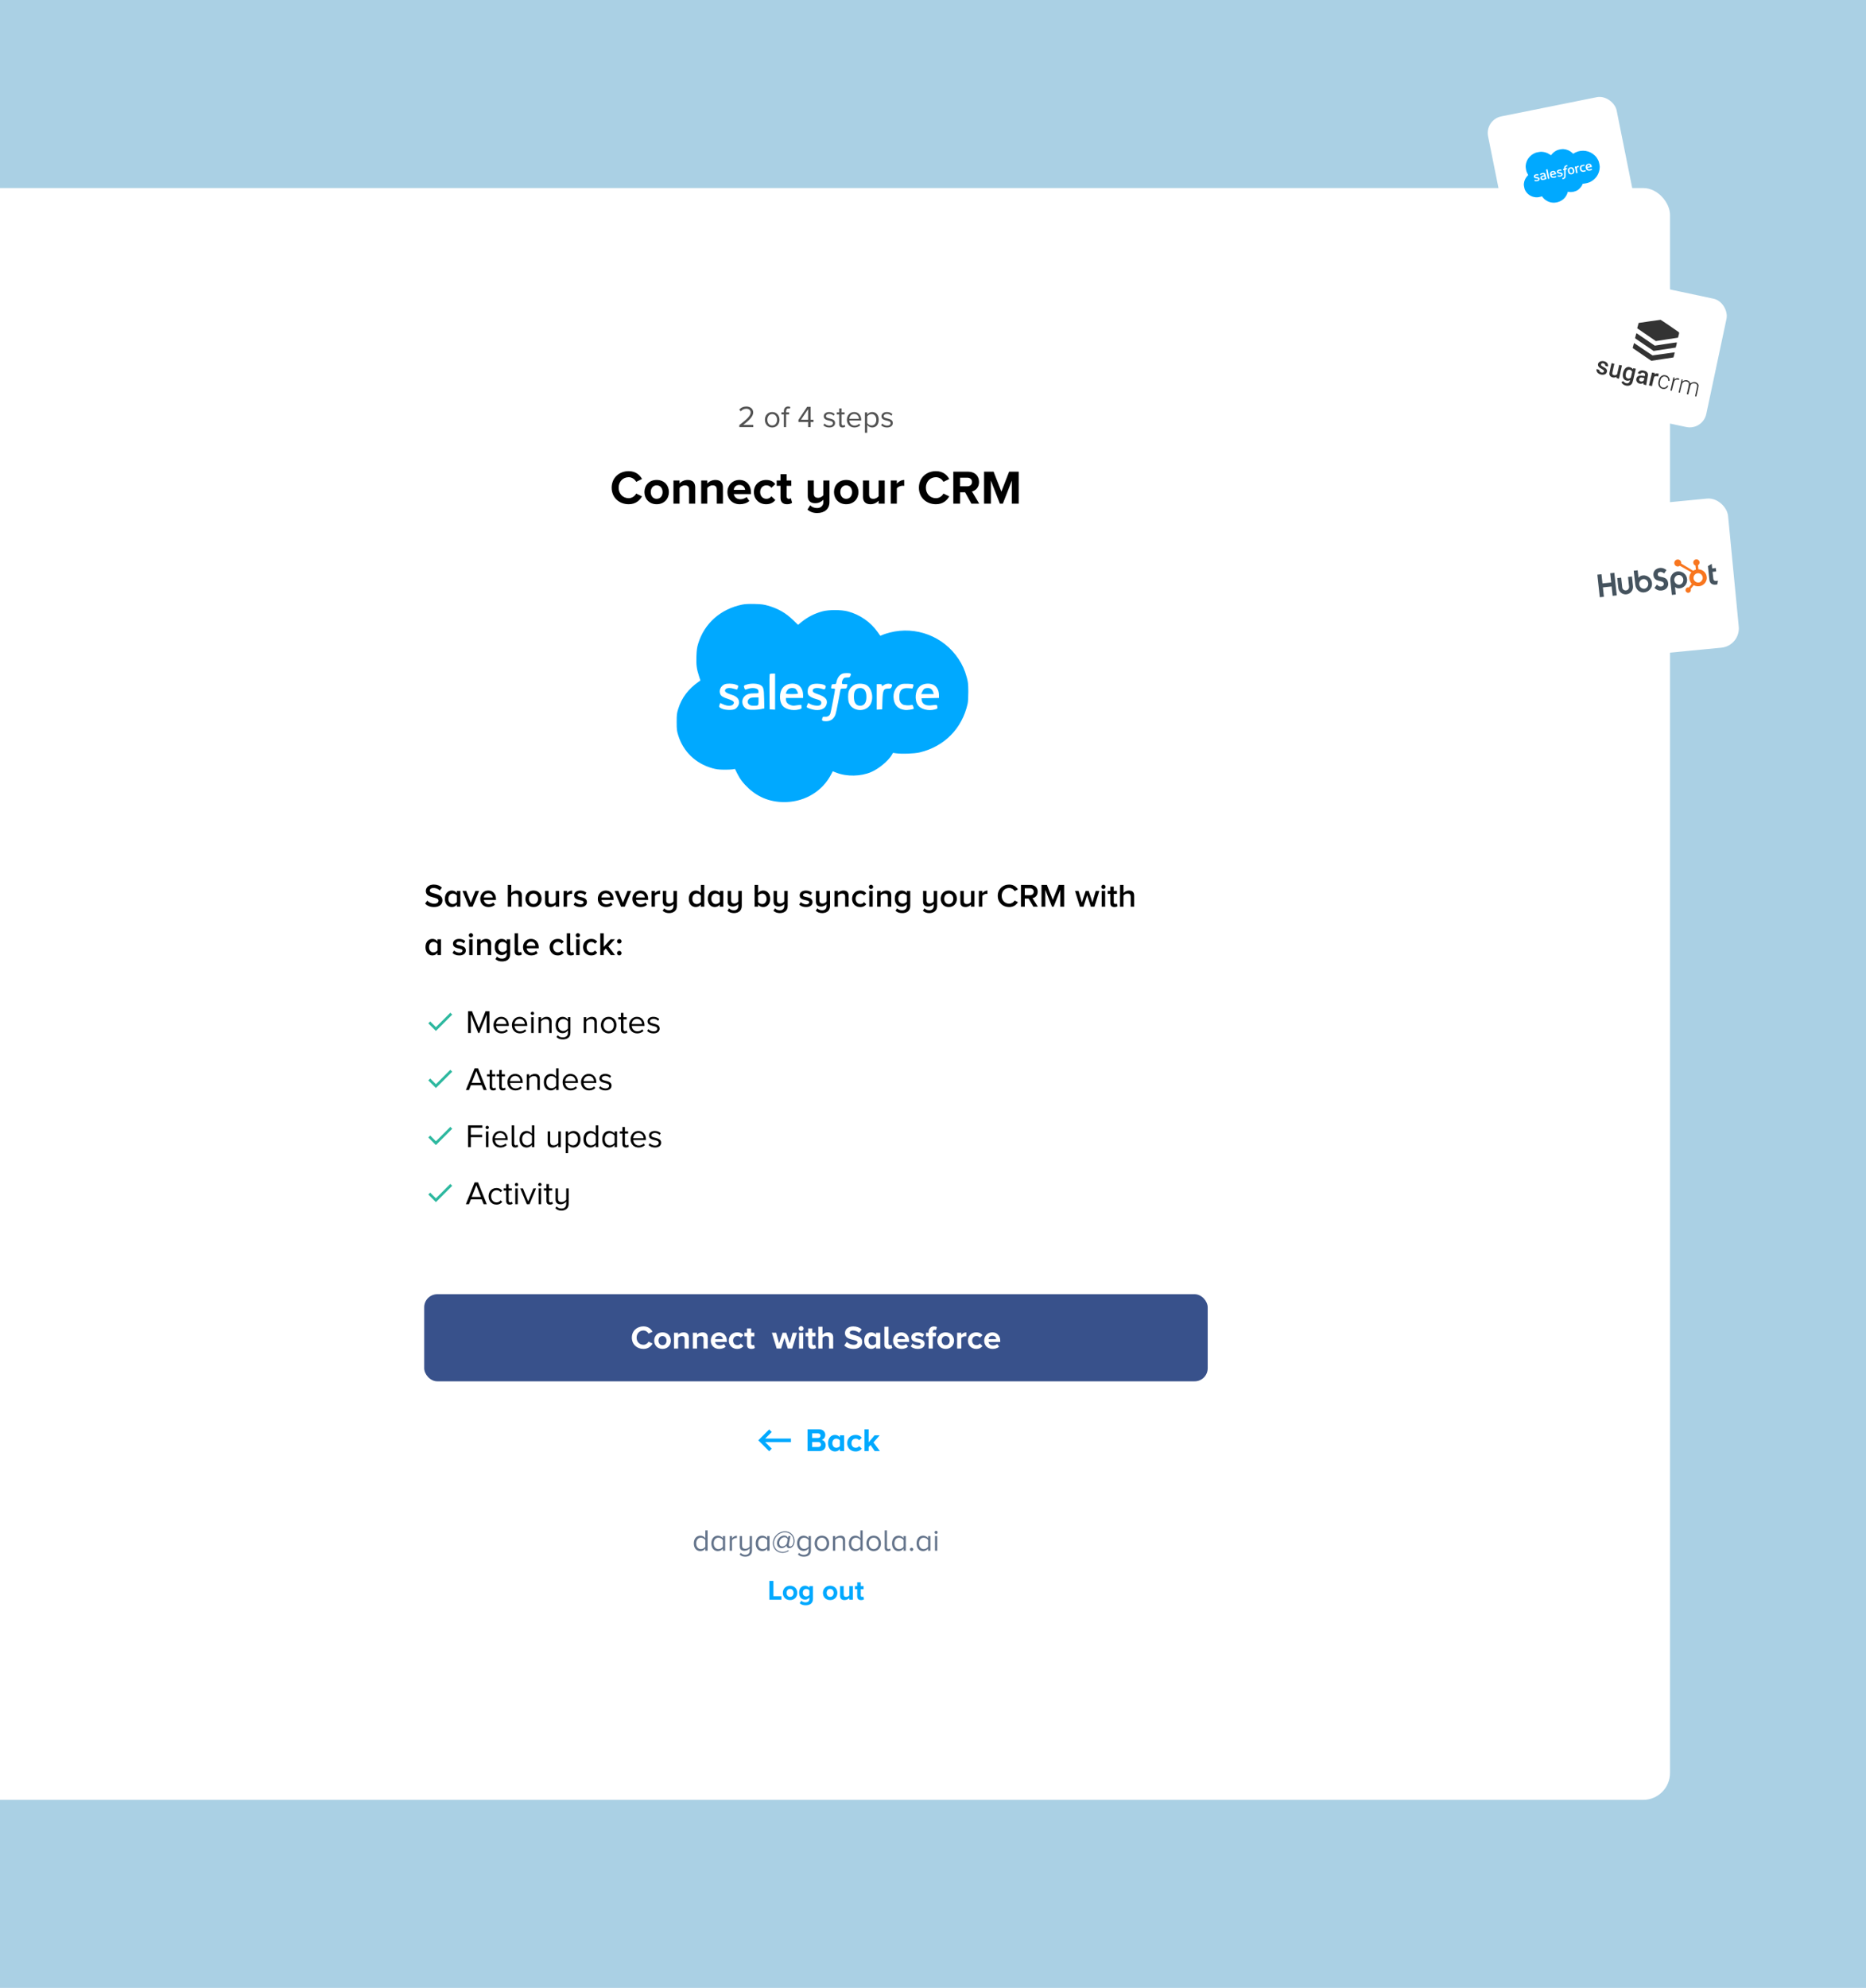 <?xml version="1.0" encoding="UTF-8"?> <svg xmlns="http://www.w3.org/2000/svg" width="695" height="740" viewBox="0 0 695 740" fill="none"><g clip-path="url(#clip0_2168_32326)"><rect width="695" height="740" fill="#AAD0E4"></rect><g clip-path="url(#clip1_2168_32326)"><rect x="-373" y="70" width="995" height="600" rx="10" fill="white"></rect><path d="M280.565 159H275.368V158.24C278.091 156.106 279.578 154.847 279.578 153.541C279.578 152.566 278.772 152.157 277.989 152.157C277.081 152.157 276.378 152.543 275.935 153.11L275.356 152.509C275.935 151.737 276.922 151.317 277.989 151.317C279.249 151.317 280.531 152.032 280.531 153.541C280.531 155.085 278.965 156.492 276.854 158.16H280.565V159ZM287.609 159.136C285.941 159.136 284.897 157.842 284.897 156.254C284.897 154.665 285.941 153.383 287.609 153.383C289.277 153.383 290.321 154.665 290.321 156.254C290.321 157.842 289.277 159.136 287.609 159.136ZM287.609 158.376C288.778 158.376 289.425 157.377 289.425 156.254C289.425 155.142 288.778 154.143 287.609 154.143C286.44 154.143 285.793 155.142 285.793 156.254C285.793 157.377 286.44 158.376 287.609 158.376ZM292.798 159H291.947V154.268H291.039V153.519H291.947V153.099C291.947 151.964 292.594 151.317 293.536 151.317C293.865 151.317 294.148 151.374 294.375 151.499L294.16 152.146C294.024 152.066 293.876 152.021 293.672 152.021C293.104 152.021 292.798 152.395 292.798 153.099V153.519H293.91V154.268H292.798V159ZM301.922 159H300.98V157.082H297.382V156.299L300.628 151.431H301.922V156.254H302.988V157.082H301.922V159ZM300.98 156.254V152.304L298.324 156.254H300.98ZM308.883 159.136C307.975 159.136 307.226 158.852 306.67 158.274L307.101 157.661C307.464 158.081 308.157 158.444 308.906 158.444C309.745 158.444 310.211 158.047 310.211 157.502C310.211 156.174 306.817 156.991 306.817 154.96C306.817 154.098 307.544 153.383 308.849 153.383C309.791 153.383 310.449 153.734 310.88 154.177L310.483 154.767C310.154 154.37 309.564 154.075 308.849 154.075C308.1 154.075 307.635 154.449 307.635 154.937C307.635 156.129 311.028 155.346 311.028 157.479C311.028 158.399 310.29 159.136 308.883 159.136ZM313.806 159.136C312.989 159.136 312.581 158.671 312.581 157.854V154.268H311.673V153.519H312.581V152.021H313.443V153.519H314.555V154.268H313.443V157.672C313.443 158.081 313.625 158.376 313.988 158.376C314.237 158.376 314.453 158.262 314.567 158.138L314.816 158.784C314.601 158.989 314.294 159.136 313.806 159.136ZM318.231 159.136C316.597 159.136 315.428 157.967 315.428 156.254C315.428 154.665 316.563 153.383 318.129 153.383C319.786 153.383 320.762 154.676 320.762 156.322V156.537H316.336C316.404 157.57 317.119 158.433 318.3 158.433C318.935 158.433 319.559 158.183 320.002 157.729L320.41 158.285C319.854 158.83 319.117 159.136 318.231 159.136ZM319.922 155.902C319.911 155.096 319.366 154.086 318.118 154.086C316.949 154.086 316.37 155.073 316.325 155.902H319.922ZM324.842 159.136C324.093 159.136 323.446 158.773 322.992 158.172V161.088H322.141V153.519H322.992V154.336C323.389 153.78 324.07 153.383 324.842 153.383C326.283 153.383 327.282 154.472 327.282 156.254C327.282 158.024 326.283 159.136 324.842 159.136ZM324.626 158.376C325.727 158.376 326.385 157.468 326.385 156.254C326.385 155.039 325.727 154.143 324.626 154.143C323.956 154.143 323.287 154.54 322.992 155.017V157.491C323.287 157.967 323.956 158.376 324.626 158.376ZM330.383 159.136C329.475 159.136 328.726 158.852 328.17 158.274L328.601 157.661C328.964 158.081 329.656 158.444 330.405 158.444C331.245 158.444 331.71 158.047 331.71 157.502C331.71 156.174 328.317 156.991 328.317 154.96C328.317 154.098 329.044 153.383 330.349 153.383C331.29 153.383 331.949 153.734 332.38 154.177L331.983 154.767C331.654 154.37 331.064 154.075 330.349 154.075C329.6 154.075 329.134 154.449 329.134 154.937C329.134 156.129 332.527 155.346 332.527 157.479C332.527 158.399 331.79 159.136 330.383 159.136Z" fill="#525252"></path><path d="M234.166 187.699C230.581 187.699 227.817 185.202 227.817 181.546C227.817 177.873 230.581 175.394 234.166 175.394C236.769 175.394 238.285 176.803 239.123 178.301L236.948 179.371C236.448 178.408 235.378 177.641 234.166 177.641C231.99 177.641 230.421 179.299 230.421 181.546C230.421 183.793 231.99 185.452 234.166 185.452C235.378 185.452 236.448 184.685 236.948 183.722L239.123 184.774C238.285 186.254 236.769 187.699 234.166 187.699ZM244.572 187.699C241.736 187.699 240.024 185.612 240.024 183.169C240.024 180.726 241.736 178.657 244.572 178.657C247.425 178.657 249.137 180.726 249.137 183.169C249.137 185.612 247.425 187.699 244.572 187.699ZM244.572 185.684C245.998 185.684 246.783 184.524 246.783 183.169C246.783 181.832 245.998 180.673 244.572 180.673C243.163 180.673 242.378 181.832 242.378 183.169C242.378 184.524 243.163 185.684 244.572 185.684ZM258.931 187.485H256.648V182.277C256.648 181.083 256.024 180.673 255.061 180.673C254.169 180.673 253.492 181.172 253.099 181.671V187.485H250.835V178.871H253.099V179.977C253.652 179.335 254.722 178.657 256.113 178.657C258.021 178.657 258.931 179.727 258.931 181.404V187.485ZM269.258 187.485H266.975V182.277C266.975 181.083 266.351 180.673 265.388 180.673C264.497 180.673 263.819 181.172 263.427 181.671V187.485H261.162V178.871H263.427V179.977C263.979 179.335 265.049 178.657 266.44 178.657C268.348 178.657 269.258 179.727 269.258 181.404V187.485ZM275.537 187.699C272.916 187.699 270.936 185.933 270.936 183.169C270.936 180.673 272.791 178.657 275.394 178.657C277.98 178.657 279.71 180.583 279.71 183.383V183.918H273.308C273.468 184.97 274.324 185.844 275.787 185.844C276.518 185.844 277.516 185.541 278.069 185.006L279.086 186.504C278.23 187.289 276.875 187.699 275.537 187.699ZM277.534 182.349C277.463 181.528 276.892 180.512 275.394 180.512C273.986 180.512 273.379 181.493 273.29 182.349H277.534ZM285.358 187.699C282.719 187.699 280.793 185.826 280.793 183.169C280.793 180.53 282.719 178.657 285.358 178.657C287.124 178.657 288.194 179.424 288.764 180.209L287.284 181.6C286.874 180.994 286.25 180.673 285.465 180.673C284.092 180.673 283.129 181.671 283.129 183.169C283.129 184.667 284.092 185.684 285.465 185.684C286.25 185.684 286.874 185.327 287.284 184.738L288.764 186.129C288.194 186.914 287.124 187.699 285.358 187.699ZM293.134 187.699C291.547 187.699 290.709 186.878 290.709 185.327V180.851H289.282V178.871H290.709V176.517H292.973V178.871H294.721V180.851H292.973V184.721C292.973 185.273 293.259 185.684 293.758 185.684C294.097 185.684 294.418 185.559 294.543 185.416L295.024 187.146C294.685 187.449 294.079 187.699 293.134 187.699ZM304.346 190.98C302.902 190.98 301.742 190.57 300.744 189.696L301.76 188.073C302.384 188.822 303.437 189.125 304.346 189.125C305.808 189.125 306.664 188.127 306.664 186.914V186.022C306.076 186.664 305.042 187.324 303.633 187.324C301.742 187.324 300.851 186.29 300.851 184.614V178.871H303.116V183.722C303.116 184.917 303.74 185.309 304.703 185.309C305.577 185.309 306.272 184.828 306.664 184.328V178.871H308.929V186.914C308.929 189.5 307.092 190.98 304.346 190.98ZM315.173 187.699C312.337 187.699 310.625 185.612 310.625 183.169C310.625 180.726 312.337 178.657 315.173 178.657C318.026 178.657 319.738 180.726 319.738 183.169C319.738 185.612 318.026 187.699 315.173 187.699ZM315.173 185.684C316.599 185.684 317.384 184.524 317.384 183.169C317.384 181.832 316.599 180.673 315.173 180.673C313.764 180.673 312.979 181.832 312.979 183.169C312.979 184.524 313.764 185.684 315.173 185.684ZM329.514 187.485H327.249V186.397C326.661 187.039 325.626 187.699 324.217 187.699C322.327 187.699 321.435 186.664 321.435 184.988V178.871H323.7V184.096C323.7 185.291 324.324 185.684 325.287 185.684C326.161 185.684 326.857 185.202 327.249 184.703V178.871H329.514V187.485ZM334.027 187.485H331.763V178.871H334.027V180.031C334.652 179.282 335.704 178.657 336.774 178.657V180.869C336.613 180.833 336.417 180.815 336.15 180.815C335.401 180.815 334.402 181.243 334.027 181.796V187.485ZM348.6 187.699C345.016 187.699 342.252 185.202 342.252 181.546C342.252 177.873 345.016 175.394 348.6 175.394C351.204 175.394 352.72 176.803 353.558 178.301L351.382 179.371C350.883 178.408 349.813 177.641 348.6 177.641C346.425 177.641 344.855 179.299 344.855 181.546C344.855 183.793 346.425 185.452 348.6 185.452C349.813 185.452 350.883 184.685 351.382 183.722L353.558 184.774C352.72 186.254 351.204 187.699 348.6 187.699ZM364.713 187.485H361.788L359.452 183.258H357.598V187.485H355.065V175.59H360.629C363.108 175.59 364.642 177.213 364.642 179.424C364.642 181.511 363.304 182.652 362.02 182.955L364.713 187.485ZM360.273 181.029C361.271 181.029 362.038 180.423 362.038 179.406C362.038 178.426 361.271 177.819 360.273 177.819H357.598V181.029H360.273ZM379.418 187.485H376.868V178.907L373.515 187.485H372.409L369.057 178.907V187.485H366.524V175.59H370.073L372.962 183.026L375.851 175.59H379.418V187.485Z" fill="black"></path><path d="M263.556 577.266H262.705V576.449C262.296 577.005 261.627 577.402 260.855 577.402C259.425 577.402 258.415 576.313 258.415 574.531C258.415 572.772 259.425 571.648 260.855 571.648C261.593 571.648 262.262 572.012 262.705 572.613V569.697H263.556V577.266ZM261.071 576.642C261.74 576.642 262.41 576.245 262.705 575.768V573.294C262.41 572.817 261.74 572.409 261.071 572.409C259.959 572.409 259.3 573.317 259.3 574.531C259.3 575.745 259.959 576.642 261.071 576.642ZM270.083 577.266H269.232V576.449C268.824 577.005 268.154 577.402 267.383 577.402C265.953 577.402 264.943 576.313 264.943 574.531C264.943 572.772 265.953 571.648 267.383 571.648C268.12 571.648 268.79 572.012 269.232 572.613V571.785H270.083V577.266ZM267.598 576.642C268.268 576.642 268.937 576.245 269.232 575.768V573.294C268.937 572.817 268.268 572.409 267.598 572.409C266.486 572.409 265.828 573.317 265.828 574.531C265.828 575.745 266.486 576.642 267.598 576.642ZM272.639 577.266H271.788V571.785H272.639V572.658C273.082 572.091 273.717 571.66 274.466 571.66V572.534C274.364 572.522 274.262 572.511 274.137 572.511C273.604 572.511 272.889 572.942 272.639 573.385V577.266ZM277.576 579.49C276.669 579.49 276.033 579.218 275.477 578.662L275.908 578.049C276.317 578.56 276.918 578.787 277.576 578.787C278.609 578.787 279.233 578.196 279.233 577.198V576.381C278.813 576.857 278.098 577.289 277.281 577.289C276.135 577.289 275.534 576.732 275.534 575.541V571.785H276.385V575.28C276.385 576.245 276.873 576.54 277.622 576.54C278.28 576.54 278.916 576.142 279.233 575.711V571.785H280.084V577.198C280.084 578.752 278.927 579.49 277.576 579.49ZM286.607 577.266H285.756V576.449C285.348 577.005 284.678 577.402 283.906 577.402C282.476 577.402 281.466 576.313 281.466 574.531C281.466 572.772 282.476 571.648 283.906 571.648C284.644 571.648 285.313 572.012 285.756 572.613V571.785H286.607V577.266ZM284.122 576.642C284.791 576.642 285.461 576.245 285.756 575.768V573.294C285.461 572.817 284.791 572.409 284.122 572.409C283.01 572.409 282.352 573.317 282.352 574.531C282.352 575.745 283.01 576.642 284.122 576.642ZM291.455 578.06C289.39 578.06 287.858 576.506 287.858 574.497C287.858 572.046 290.003 570.026 292.363 570.026C294.508 570.026 295.938 571.637 295.938 573.623C295.938 575.393 294.928 576.301 293.974 576.301C293.339 576.301 292.976 575.859 292.942 575.382V575.303C292.545 575.87 291.864 576.301 291.137 576.301C290.082 576.301 289.401 575.552 289.401 574.451C289.401 572.874 290.729 571.603 292.068 571.603C292.806 571.603 293.305 572 293.521 572.488L293.668 571.785H294.44L293.793 574.86C293.782 574.928 293.77 575.03 293.77 575.098C293.77 575.473 294.009 575.688 294.304 575.688C294.746 575.688 295.541 575.189 295.541 573.623C295.541 571.762 294.258 570.411 292.329 570.411C290.127 570.411 288.255 572.352 288.255 574.474C288.255 576.29 289.617 577.686 291.501 577.686C292.306 577.686 292.999 577.436 293.611 577.05L293.816 577.345C293.112 577.799 292.295 578.06 291.455 578.06ZM291.376 575.666C292.147 575.666 292.726 575.121 293.055 574.644L293.384 573.067C293.26 572.715 292.885 572.239 292.215 572.239C291.081 572.239 290.218 573.305 290.218 574.406C290.218 575.132 290.638 575.666 291.376 575.666ZM299.401 579.49C298.482 579.49 297.847 579.309 297.188 578.662L297.62 578.049C298.074 578.582 298.618 578.787 299.401 578.787C300.309 578.787 301.172 578.344 301.172 577.186V576.358C300.763 576.914 300.094 577.334 299.322 577.334C297.892 577.334 296.882 576.267 296.882 574.497C296.882 572.738 297.881 571.648 299.322 571.648C300.059 571.648 300.729 572.012 301.172 572.613V571.785H302.023V577.186C302.023 578.923 300.74 579.49 299.401 579.49ZM299.537 576.574C300.207 576.574 300.865 576.165 301.172 575.688V573.283C300.865 572.817 300.207 572.409 299.537 572.409C298.425 572.409 297.767 573.283 297.767 574.497C297.767 575.7 298.425 576.574 299.537 576.574ZM306.122 577.402C304.453 577.402 303.409 576.108 303.409 574.52C303.409 572.931 304.453 571.648 306.122 571.648C307.79 571.648 308.834 572.931 308.834 574.52C308.834 576.108 307.79 577.402 306.122 577.402ZM306.122 576.642C307.291 576.642 307.937 575.643 307.937 574.52C307.937 573.407 307.291 572.409 306.122 572.409C304.953 572.409 304.306 573.407 304.306 574.52C304.306 575.643 304.953 576.642 306.122 576.642ZM314.772 577.266H313.932V573.68C313.932 572.704 313.433 572.409 312.695 572.409C312.026 572.409 311.402 572.817 311.073 573.26V577.266H310.221V571.785H311.073V572.579C311.458 572.114 312.207 571.648 313.036 571.648C314.171 571.648 314.772 572.227 314.772 573.419V577.266ZM321.306 577.266H320.455V576.449C320.046 577.005 319.377 577.402 318.605 577.402C317.175 577.402 316.165 576.313 316.165 574.531C316.165 572.772 317.175 571.648 318.605 571.648C319.343 571.648 320.012 572.012 320.455 572.613V569.697H321.306V577.266ZM318.821 576.642C319.49 576.642 320.16 576.245 320.455 575.768V573.294C320.16 572.817 319.49 572.409 318.821 572.409C317.709 572.409 317.05 573.317 317.05 574.531C317.05 575.745 317.709 576.642 318.821 576.642ZM325.405 577.402C323.737 577.402 322.693 576.108 322.693 574.52C322.693 572.931 323.737 571.648 325.405 571.648C327.073 571.648 328.117 572.931 328.117 574.52C328.117 576.108 327.073 577.402 325.405 577.402ZM325.405 576.642C326.574 576.642 327.221 575.643 327.221 574.52C327.221 573.407 326.574 572.409 325.405 572.409C324.236 572.409 323.589 573.407 323.589 574.52C323.589 575.643 324.236 576.642 325.405 576.642ZM330.719 577.402C329.913 577.402 329.505 576.937 329.505 576.12V569.697H330.356V575.938C330.356 576.347 330.537 576.642 330.912 576.642C331.15 576.642 331.377 576.528 331.479 576.403L331.74 577.05C331.513 577.255 331.218 577.402 330.719 577.402ZM337.375 577.266H336.524V576.449C336.116 577.005 335.446 577.402 334.675 577.402C333.245 577.402 332.235 576.313 332.235 574.531C332.235 572.772 333.245 571.648 334.675 571.648C335.412 571.648 336.082 572.012 336.524 572.613V571.785H337.375V577.266ZM334.89 576.642C335.56 576.642 336.229 576.245 336.524 575.768V573.294C336.229 572.817 335.56 572.409 334.89 572.409C333.778 572.409 333.12 573.317 333.12 574.531C333.12 575.745 333.778 576.642 334.89 576.642ZM339.534 577.379C339.193 577.379 338.91 577.096 338.91 576.755C338.91 576.415 339.193 576.131 339.534 576.131C339.874 576.131 340.158 576.415 340.158 576.755C340.158 577.096 339.874 577.379 339.534 577.379ZM346.529 577.266H345.678V576.449C345.27 577.005 344.6 577.402 343.829 577.402C342.399 577.402 341.389 576.313 341.389 574.531C341.389 572.772 342.399 571.648 343.829 571.648C344.566 571.648 345.236 572.012 345.678 572.613V571.785H346.529V577.266ZM344.044 576.642C344.714 576.642 345.383 576.245 345.678 575.768V573.294C345.383 572.817 344.714 572.409 344.044 572.409C342.932 572.409 342.274 573.317 342.274 574.531C342.274 575.745 342.932 576.642 344.044 576.642ZM348.665 571.002C348.347 571.002 348.086 570.752 348.086 570.434C348.086 570.116 348.347 569.855 348.665 569.855C348.983 569.855 349.233 570.116 349.233 570.434C349.233 570.752 348.983 571.002 348.665 571.002ZM349.085 577.266H348.234V571.785H349.085V577.266Z" fill="#64748B"></path><path d="M291.034 595.508H286.556V588.48H288.063V594.191H291.034V595.508ZM294.258 595.635C292.583 595.635 291.571 594.402 291.571 592.958C291.571 591.515 292.583 590.292 294.258 590.292C295.944 590.292 296.956 591.515 296.956 592.958C296.956 594.402 295.944 595.635 294.258 595.635ZM294.258 594.444C295.101 594.444 295.565 593.759 295.565 592.958C295.565 592.168 295.101 591.483 294.258 591.483C293.426 591.483 292.962 592.168 292.962 592.958C292.962 593.759 293.426 594.444 294.258 594.444ZM300.045 597.574C299.181 597.574 298.496 597.373 297.853 596.815L298.454 595.856C298.865 596.299 299.413 596.478 300.045 596.478C300.688 596.478 301.457 596.204 301.457 595.171V594.676C301.057 595.182 300.509 595.466 299.877 595.466C298.612 595.466 297.632 594.581 297.632 592.884C297.632 591.219 298.591 590.292 299.877 590.292C300.488 590.292 301.046 590.545 301.457 591.072V590.419H302.796V595.171C302.796 597.099 301.299 597.574 300.045 597.574ZM300.309 594.286C300.741 594.286 301.226 594.033 301.457 593.706V592.052C301.226 591.725 300.741 591.483 300.309 591.483C299.539 591.483 299.013 592.01 299.013 592.884C299.013 593.759 299.539 594.286 300.309 594.286ZM309.19 595.635C307.514 595.635 306.503 594.402 306.503 592.958C306.503 591.515 307.514 590.292 309.19 590.292C310.876 590.292 311.888 591.515 311.888 592.958C311.888 594.402 310.876 595.635 309.19 595.635ZM309.19 594.444C310.033 594.444 310.497 593.759 310.497 592.958C310.497 592.168 310.033 591.483 309.19 591.483C308.357 591.483 307.894 592.168 307.894 592.958C307.894 593.759 308.357 594.444 309.19 594.444ZM317.664 595.508H316.326V594.865C315.978 595.245 315.367 595.635 314.535 595.635C313.418 595.635 312.891 595.024 312.891 594.033V590.419H314.229V593.506C314.229 594.212 314.598 594.444 315.167 594.444C315.683 594.444 316.094 594.159 316.326 593.864V590.419H317.664V595.508ZM320.7 595.635C319.762 595.635 319.267 595.15 319.267 594.233V591.588H318.424V590.419H319.267V589.028H320.605V590.419H321.638V591.588H320.605V593.875C320.605 594.202 320.774 594.444 321.069 594.444C321.269 594.444 321.459 594.37 321.533 594.286L321.817 595.308C321.617 595.487 321.259 595.635 320.7 595.635Z" fill="#00A9FF"></path><rect x="158" y="481.775" width="291.814" height="32.424" rx="4.864" fill="#38518B"></rect><path d="M239.662 502.133C237.218 502.133 235.333 500.431 235.333 497.938C235.333 495.433 237.218 493.743 239.662 493.743C241.437 493.743 242.471 494.704 243.042 495.725L241.559 496.455C241.218 495.798 240.489 495.275 239.662 495.275C238.179 495.275 237.109 496.406 237.109 497.938C237.109 499.47 238.179 500.601 239.662 500.601C240.489 500.601 241.218 500.078 241.559 499.422L243.042 500.139C242.471 501.148 241.437 502.133 239.662 502.133ZM246.757 502.133C244.824 502.133 243.657 500.71 243.657 499.045C243.657 497.379 244.824 495.968 246.757 495.968C248.702 495.968 249.87 497.379 249.87 499.045C249.87 500.71 248.702 502.133 246.757 502.133ZM246.757 500.759C247.73 500.759 248.265 499.969 248.265 499.045C248.265 498.133 247.73 497.342 246.757 497.342C245.797 497.342 245.262 498.133 245.262 499.045C245.262 499.969 245.797 500.759 246.757 500.759ZM256.547 501.987H254.991V498.437C254.991 497.622 254.565 497.342 253.909 497.342C253.301 497.342 252.839 497.683 252.571 498.023V501.987H251.027V496.114H252.571V496.868C252.948 496.43 253.678 495.968 254.626 495.968C255.927 495.968 256.547 496.698 256.547 497.841V501.987ZM263.589 501.987H262.032V498.437C262.032 497.622 261.607 497.342 260.95 497.342C260.342 497.342 259.88 497.683 259.613 498.023V501.987H258.068V496.114H259.613V496.868C259.99 496.43 260.719 495.968 261.668 495.968C262.969 495.968 263.589 496.698 263.589 497.841V501.987ZM267.87 502.133C266.082 502.133 264.733 500.929 264.733 499.045C264.733 497.342 265.997 495.968 267.773 495.968C269.536 495.968 270.715 497.282 270.715 499.191V499.555H266.35C266.459 500.273 267.043 500.868 268.04 500.868C268.539 500.868 269.219 500.662 269.596 500.297L270.289 501.318C269.706 501.853 268.782 502.133 267.87 502.133ZM269.232 498.485C269.183 497.926 268.794 497.233 267.773 497.233C266.812 497.233 266.399 497.902 266.338 498.485H269.232ZM274.566 502.133C272.767 502.133 271.453 500.856 271.453 499.045C271.453 497.245 272.767 495.968 274.566 495.968C275.77 495.968 276.499 496.491 276.888 497.026L275.879 497.975C275.6 497.561 275.174 497.342 274.639 497.342C273.703 497.342 273.046 498.023 273.046 499.045C273.046 500.066 273.703 500.759 274.639 500.759C275.174 500.759 275.6 500.516 275.879 500.115L276.888 501.063C276.499 501.598 275.77 502.133 274.566 502.133ZM279.868 502.133C278.786 502.133 278.214 501.574 278.214 500.516V497.464H277.241V496.114H278.214V494.509H279.758V496.114H280.95V497.464H279.758V500.102C279.758 500.479 279.953 500.759 280.293 500.759C280.524 500.759 280.743 500.674 280.828 500.577L281.157 501.756C280.926 501.963 280.512 502.133 279.868 502.133ZM295.061 501.987H293.407L292.167 497.987L290.927 501.987H289.273L287.486 496.114H289.091L290.185 500.066L291.474 496.114H292.848L294.137 500.066L295.231 496.114H296.848L295.061 501.987ZM298.375 495.482C297.876 495.482 297.463 495.069 297.463 494.558C297.463 494.047 297.876 493.646 298.375 493.646C298.885 493.646 299.299 494.047 299.299 494.558C299.299 495.069 298.885 495.482 298.375 495.482ZM299.153 501.987H297.609V496.114H299.153V501.987ZM302.654 502.133C301.572 502.133 301 501.574 301 500.516V497.464H300.027V496.114H301V494.509H302.544V496.114H303.736V497.464H302.544V500.102C302.544 500.479 302.739 500.759 303.079 500.759C303.31 500.759 303.529 500.674 303.614 500.577L303.943 501.756C303.712 501.963 303.298 502.133 302.654 502.133ZM310.313 501.987H308.768V498.412C308.768 497.598 308.343 497.342 307.686 497.342C307.078 497.342 306.604 497.683 306.349 498.023V501.987H304.792V493.877H306.349V496.868C306.726 496.43 307.443 495.968 308.404 495.968C309.692 495.968 310.313 496.674 310.313 497.817V501.987ZM317.899 502.133C316.33 502.133 315.212 501.61 314.446 500.844L315.394 499.494C315.965 500.09 316.853 500.601 317.972 500.601C318.932 500.601 319.382 500.175 319.382 499.701C319.382 498.291 314.713 499.276 314.713 496.224C314.713 494.874 315.88 493.755 317.789 493.755C319.078 493.755 320.148 494.145 320.951 494.886L319.99 496.175C319.333 495.567 318.458 495.287 317.631 495.287C316.902 495.287 316.488 495.604 316.488 496.09C316.488 497.367 321.145 496.503 321.145 499.531C321.145 501.014 320.075 502.133 317.899 502.133ZM327.852 501.987H326.296V501.233C325.834 501.817 325.201 502.133 324.484 502.133C323.013 502.133 321.882 501.014 321.882 499.045C321.882 497.136 322.989 495.968 324.484 495.968C325.177 495.968 325.822 496.26 326.296 496.868V496.114H327.852V501.987ZM324.97 500.759C325.481 500.759 326.04 500.479 326.296 500.09V498.023C326.04 497.634 325.481 497.342 324.97 497.342C324.083 497.342 323.475 498.035 323.475 499.045C323.475 500.066 324.083 500.759 324.97 500.759ZM331.037 502.133C329.955 502.133 329.383 501.574 329.383 500.516V493.877H330.928V500.102C330.928 500.479 331.122 500.759 331.463 500.759C331.694 500.759 331.912 500.674 331.998 500.577L332.326 501.756C332.095 501.963 331.669 502.133 331.037 502.133ZM335.765 502.133C333.978 502.133 332.628 500.929 332.628 499.045C332.628 497.342 333.893 495.968 335.668 495.968C337.431 495.968 338.61 497.282 338.61 499.191V499.555H334.245C334.355 500.273 334.938 500.868 335.935 500.868C336.434 500.868 337.115 500.662 337.492 500.297L338.185 501.318C337.601 501.853 336.677 502.133 335.765 502.133ZM337.127 498.485C337.078 497.926 336.689 497.233 335.668 497.233C334.707 497.233 334.294 497.902 334.233 498.485H337.127ZM341.841 502.133C340.82 502.133 339.835 501.793 339.215 501.221L339.884 500.102C340.321 500.516 341.185 500.917 341.914 500.917C342.583 500.917 342.899 500.662 342.899 500.297C342.899 499.336 339.422 500.127 339.422 497.817C339.422 496.832 340.273 495.968 341.829 495.968C342.814 495.968 343.604 496.309 344.188 496.771L343.568 497.865C343.215 497.5 342.546 497.184 341.829 497.184C341.27 497.184 340.905 497.427 340.905 497.756C340.905 498.619 344.395 497.89 344.395 500.26C344.395 501.343 343.47 502.133 341.841 502.133ZM347.417 501.987H345.873V497.464H344.9V496.114H345.873V495.871C345.873 494.497 346.712 493.755 347.842 493.755C348.292 493.755 348.681 493.853 348.961 493.999L348.645 495.142C348.523 495.056 348.353 495.02 348.146 495.02C347.709 495.02 347.417 495.3 347.417 495.871V496.114H348.608V497.464H347.417V501.987ZM352.221 502.133C350.288 502.133 349.121 500.71 349.121 499.045C349.121 497.379 350.288 495.968 352.221 495.968C354.167 495.968 355.334 497.379 355.334 499.045C355.334 500.71 354.167 502.133 352.221 502.133ZM352.221 500.759C353.194 500.759 353.729 499.969 353.729 499.045C353.729 498.133 353.194 497.342 352.221 497.342C351.261 497.342 350.726 498.133 350.726 499.045C350.726 499.969 351.261 500.759 352.221 500.759ZM358.036 501.987H356.492V496.114H358.036V496.905C358.461 496.394 359.179 495.968 359.908 495.968V497.476C359.799 497.452 359.665 497.44 359.483 497.44C358.972 497.44 358.291 497.731 358.036 498.108V501.987ZM363.609 502.133C361.809 502.133 360.496 500.856 360.496 499.045C360.496 497.245 361.809 495.968 363.609 495.968C364.813 495.968 365.542 496.491 365.931 497.026L364.922 497.975C364.642 497.561 364.217 497.342 363.682 497.342C362.746 497.342 362.089 498.023 362.089 499.045C362.089 500.066 362.746 500.759 363.682 500.759C364.217 500.759 364.642 500.516 364.922 500.115L365.931 501.063C365.542 501.598 364.813 502.133 363.609 502.133ZM369.701 502.133C367.913 502.133 366.564 500.929 366.564 499.045C366.564 497.342 367.828 495.968 369.603 495.968C371.366 495.968 372.546 497.282 372.546 499.191V499.555H368.181C368.29 500.273 368.874 500.868 369.871 500.868C370.369 500.868 371.05 500.662 371.427 500.297L372.12 501.318C371.537 501.853 370.613 502.133 369.701 502.133ZM371.062 498.485C371.014 497.926 370.625 497.233 369.603 497.233C368.643 497.233 368.229 497.902 368.169 498.485H371.062Z" fill="white"></path><path fill-rule="evenodd" clip-rule="evenodd" d="M276.48 225.053C268.427 226.679 262.374 232.019 260.054 239.543C259.605 240.999 259.474 241.931 259.389 244.274C259.272 247.483 259.463 248.987 260.326 251.639L260.874 253.32L260.277 253.735C256.399 256.431 253.908 259.718 252.613 263.848C252.089 265.519 252.03 266.017 252.03 268.801C252.03 271.584 252.089 272.083 252.613 273.753C254.504 279.785 259.028 284.166 265.193 285.936C266.716 286.373 267.587 286.489 269.543 286.514C270.888 286.532 272.385 286.477 272.869 286.393L273.75 286.239L274.523 287.819C275.579 289.976 276.835 291.625 278.82 293.459C282.741 297.082 287.503 298.79 293.043 298.56C300.106 298.267 306.346 294.403 309.509 288.363L310.165 287.111L311.454 287.616C315.391 289.159 320.589 289.067 324.51 287.384C327.276 286.197 330.84 283.246 332.106 281.095L332.6 280.256L333.663 280.409C335.891 280.73 340.567 280.559 342.559 280.083C351.735 277.89 358.328 271.201 360.391 261.991C360.561 261.235 360.661 259.469 360.649 257.452C360.632 254.608 360.554 253.876 360.088 252.175C359.34 249.447 358.442 247.446 356.983 245.256C351.405 236.887 341.179 232.973 331.405 235.467C330.514 235.694 329.352 236.06 328.825 236.279L327.865 236.678L326.879 235.279C324.251 231.547 320.274 228.791 315.799 227.602C313.303 226.938 308.623 226.935 306.251 227.595C303.21 228.441 300.748 229.718 298.329 231.703L297.234 232.6L295.435 230.855C292.665 228.167 289.84 226.547 286.025 225.456C284.436 225.002 283.586 224.896 281.027 224.833C278.897 224.781 277.491 224.849 276.48 225.053ZM316.737 250.73C316.987 250.883 316.991 251.019 316.764 251.552C316.527 252.106 316.386 252.19 315.684 252.19C315.24 252.19 314.722 252.248 314.532 252.318C314.087 252.484 313.566 253.467 313.566 254.14C313.566 254.634 313.631 254.666 314.633 254.666C315.687 254.666 315.699 254.673 315.573 255.233C315.331 256.302 315.312 256.317 314.214 256.317C313.283 256.317 313.135 256.375 313.04 256.781C312.981 257.037 312.594 259.087 312.181 261.338C311.768 263.59 311.284 265.771 311.105 266.185C310.448 267.711 309.284 268.493 307.675 268.488C306.262 268.484 305.999 268.287 306.253 267.427C306.443 266.786 306.51 266.745 307.257 266.807C308.267 266.891 308.993 266.445 309.286 265.558C309.514 264.868 311.014 257.083 311.014 256.588C311.014 256.416 310.742 256.317 310.269 256.317C309.471 256.317 309.456 256.291 309.658 255.311C309.779 254.726 309.865 254.666 310.591 254.666C311.346 254.666 311.4 254.622 311.539 253.902C311.831 252.392 312.691 251.192 313.783 250.769C314.449 250.512 316.34 250.486 316.737 250.73ZM288.683 257.463V264.181L287.673 264.118L286.663 264.055L286.606 257.66C286.576 254.143 286.596 251.148 286.653 251.005C286.715 250.849 287.141 250.745 287.719 250.745H288.683V257.463ZM273.864 254.789C274.411 254.969 274.908 255.194 274.968 255.289C275.054 255.424 274.772 256.3 274.517 256.693C274.494 256.729 274.031 256.613 273.49 256.435C272.108 255.98 270.765 256.011 270.301 256.508C269.571 257.29 270.219 257.928 272.414 258.587C274.341 259.167 275.286 260.131 275.284 261.517C275.283 262.343 274.662 263.385 273.869 263.889C272.986 264.45 270.195 264.403 268.851 263.805C267.81 263.342 267.695 263.114 268.046 262.217L268.251 261.694L269.375 262.202C270.804 262.847 272.339 262.89 272.945 262.301C273.811 261.461 273.318 260.889 271.092 260.154C269.212 259.534 268.592 259.142 268.261 258.366C267.684 257.017 268.411 255.377 269.862 254.751C270.736 254.374 272.665 254.392 273.864 254.789ZM282.874 254.861C284.346 255.51 284.523 256.05 284.606 260.168L284.677 263.709L283.437 263.973C282.043 264.27 279.512 264.341 278.651 264.106C276.484 263.517 275.746 260.784 277.323 259.187C278.106 258.395 279.122 258.092 280.974 258.101C282.493 258.107 282.516 258.1 282.512 257.573C282.51 257.279 282.439 256.937 282.353 256.812C281.852 256.085 280.077 255.903 278.581 256.426C277.458 256.818 277.488 256.826 277.222 256.087C276.926 255.262 277.014 255.147 278.219 254.787C279.675 254.353 281.797 254.386 282.874 254.861ZM296.564 254.666C298.069 255.071 299.104 256.709 299.104 258.683V259.825H295.914H292.724V260.351C292.724 261.309 293.289 262.033 294.34 262.423C295.211 262.746 295.505 262.759 296.821 262.54C297.643 262.404 298.358 262.334 298.411 262.385C298.463 262.436 298.521 262.784 298.539 263.159C298.571 263.811 298.526 263.853 297.509 264.114C295.152 264.717 292.33 263.993 291.331 262.529C290.188 260.853 290.244 257.756 291.446 256.145C292.519 254.708 294.546 254.122 296.564 254.666ZM306.939 254.956C307.553 255.266 307.63 255.39 307.509 255.867C307.297 256.699 307.132 256.766 306.134 256.424C304.363 255.818 302.719 256.105 302.719 257.021C302.719 257.647 303.03 257.881 304.533 258.382C307.303 259.307 308.279 260.332 307.92 261.94C307.536 263.662 306.011 264.51 303.681 264.299C302.604 264.201 300.918 263.647 300.421 263.226C300.385 263.196 300.5 262.835 300.677 262.424L300.998 261.678L301.899 262.134C303.094 262.738 305.062 262.888 305.552 262.411C306.06 261.92 306.001 261.129 305.431 260.775C305.168 260.611 304.523 260.367 303.997 260.233C302.685 259.897 301.537 259.301 301.138 258.75C300.715 258.163 300.71 256.683 301.128 255.897C301.674 254.873 302.781 254.44 304.634 254.524C305.604 254.568 306.507 254.737 306.939 254.956ZM322.799 255.068C324.874 256.312 325.538 260.233 324.05 262.46C322.109 265.363 317.152 264.745 316.142 261.473C315.813 260.408 315.793 258.38 316.101 257.379C316.416 256.355 317.256 255.396 318.288 254.886C319.49 254.291 321.648 254.378 322.799 255.068ZM331.616 254.589C332.333 254.728 332.419 254.972 332.034 255.791C331.831 256.224 331.64 256.317 330.957 256.317C329.057 256.317 328.8 256.826 328.666 260.856L328.559 264.055L327.549 264.118L326.539 264.181V259.423V254.666H327.496C328.322 254.666 328.453 254.725 328.453 255.093C328.453 255.518 328.454 255.518 329.038 255.117C329.902 254.522 330.568 254.385 331.616 254.589ZM340.153 254.793C340.286 254.922 340.268 255.226 340.102 255.652L339.846 256.311L338.444 256.185C335.983 255.963 334.96 256.91 334.947 259.421C334.939 260.891 335.269 261.615 336.227 262.224C336.781 262.576 338.584 262.69 339.438 262.427C339.811 262.312 339.932 262.403 340.127 262.944C340.256 263.305 340.363 263.673 340.363 263.761C340.363 264.046 337.974 264.414 336.983 264.282C334.662 263.973 333.296 262.707 332.894 260.491C332.401 257.776 333.632 255.347 335.852 254.652C336.589 254.421 339.881 254.529 340.153 254.793ZM347.508 254.853C348.909 255.47 349.72 256.925 349.72 258.818V259.814L346.477 259.871L343.234 259.928L343.296 260.547C343.459 262.167 344.922 262.897 347.258 262.525C348.088 262.392 348.811 262.368 348.915 262.469C349.016 262.567 349.119 262.916 349.144 263.244C349.185 263.796 349.109 263.86 348.125 264.114C345.724 264.732 342.951 264.024 341.912 262.528C340.515 260.515 340.814 257.101 342.523 255.554C343.738 254.455 345.911 254.149 347.508 254.853ZM293.602 256.543C293.153 256.949 292.724 257.752 292.724 258.187C292.724 258.295 293.714 258.38 294.957 258.38C296.35 258.38 297.19 258.3 297.19 258.167C297.19 257.669 296.555 256.539 296.159 256.333C295.434 255.957 294.132 256.064 293.602 256.543ZM319.141 256.433C318.371 256.956 318.032 257.834 318.032 259.305C318.032 261.572 318.816 262.714 320.371 262.714C321.901 262.714 322.711 261.57 322.711 259.412C322.711 257.254 321.901 256.11 320.371 256.11C319.956 256.11 319.402 256.255 319.141 256.433ZM344.218 256.472C343.974 256.67 343.627 257.181 343.448 257.606L343.122 258.38H345.449H347.776L347.584 257.728C347.266 256.653 346.587 256.11 345.559 256.11C345.017 256.11 344.487 256.253 344.218 256.472ZM279.432 259.857C278.327 260.443 278.138 261.601 279.035 262.286C279.441 262.596 279.904 262.714 280.719 262.714C282.469 262.714 282.516 262.67 282.516 261.041V259.618L281.186 259.625C280.455 259.628 279.666 259.732 279.432 259.857Z" fill="#00A9FF"></path><path d="M161.648 337.666C160.152 337.666 159.07 337.131 158.34 336.377L159.143 335.271C159.69 335.866 160.578 336.401 161.708 336.401C162.876 336.401 163.326 335.83 163.326 335.283C163.326 333.581 158.608 334.638 158.608 331.659C158.608 330.31 159.775 329.276 161.563 329.276C162.815 329.276 163.848 329.69 164.59 330.419L163.788 331.477C163.143 330.833 162.28 330.541 161.429 330.541C160.602 330.541 160.067 330.954 160.067 331.55C160.067 333.07 164.785 332.134 164.785 335.149C164.785 336.499 163.824 337.666 161.648 337.666ZM171.457 337.52H170.18V336.718C169.73 337.301 169.062 337.666 168.296 337.666C166.8 337.666 165.694 336.523 165.694 334.578C165.694 332.681 166.788 331.501 168.296 331.501C169.037 331.501 169.706 331.83 170.18 332.462V331.647H171.457V337.52ZM168.672 336.535C169.268 336.535 169.901 336.183 170.18 335.745V333.422C169.901 332.985 169.268 332.632 168.672 332.632C167.651 332.632 167.007 333.447 167.007 334.578C167.007 335.721 167.651 336.535 168.672 336.535ZM176.029 337.52H174.655L172.26 331.647H173.634L175.348 336.049L177.063 331.647H178.425L176.029 337.52ZM181.95 337.666C180.175 337.666 178.874 336.438 178.874 334.578C178.874 332.875 180.114 331.501 181.853 331.501C183.616 331.501 184.734 332.839 184.734 334.687V335.003H180.211C180.308 335.879 180.965 336.62 182.071 336.62C182.655 336.62 183.324 336.389 183.749 335.964L184.333 336.803C183.737 337.362 182.874 337.666 181.95 337.666ZM183.506 334.091C183.47 333.398 182.995 332.547 181.84 332.547C180.758 332.547 180.248 333.386 180.199 334.091H183.506ZM194.382 337.52H193.105V333.824C193.105 332.9 192.643 332.632 191.926 332.632C191.269 332.632 190.71 333.021 190.418 333.41V337.52H189.141V329.41H190.418V332.438C190.807 331.976 191.561 331.501 192.485 331.501C193.749 331.501 194.382 332.158 194.382 333.362V337.52ZM198.703 337.666C196.83 337.666 195.687 336.255 195.687 334.578C195.687 332.887 196.83 331.501 198.703 331.501C200.575 331.501 201.718 332.887 201.718 334.578C201.718 336.255 200.575 337.666 198.703 337.666ZM198.703 336.535C199.797 336.535 200.393 335.623 200.393 334.578C200.393 333.544 199.797 332.632 198.703 332.632C197.62 332.632 197.012 333.544 197.012 334.578C197.012 335.623 197.62 336.535 198.703 336.535ZM208.262 337.52H206.985V336.742C206.572 337.204 205.842 337.666 204.918 337.666C203.654 337.666 203.022 336.997 203.022 335.806V331.647H204.298V335.331C204.298 336.243 204.76 336.535 205.49 336.535C206.134 336.535 206.694 336.158 206.985 335.769V331.647H208.262V337.52ZM211.197 337.52H209.92V331.647H211.197V332.498C211.647 331.939 212.352 331.501 213.106 331.501V332.766C212.997 332.742 212.875 332.729 212.717 332.729C212.17 332.729 211.452 333.094 211.197 333.52V337.52ZM216.154 337.666C215.145 337.666 214.245 337.338 213.637 336.742L214.221 335.83C214.634 336.255 215.449 336.645 216.203 336.645C216.969 336.645 217.37 336.328 217.37 335.866C217.37 334.711 213.819 335.538 213.819 333.277C213.819 332.316 214.646 331.501 216.13 331.501C217.127 331.501 217.881 331.854 218.403 332.316L217.868 333.216C217.516 332.827 216.871 332.511 216.13 332.511C215.461 332.511 215.048 332.827 215.048 333.24C215.048 334.274 218.598 333.495 218.598 335.83C218.598 336.876 217.735 337.666 216.154 337.666ZM225.729 337.666C223.954 337.666 222.653 336.438 222.653 334.578C222.653 332.875 223.893 331.501 225.632 331.501C227.395 331.501 228.513 332.839 228.513 334.687V335.003H223.99C224.088 335.879 224.744 336.62 225.851 336.62C226.434 336.62 227.103 336.389 227.529 335.964L228.112 336.803C227.516 337.362 226.653 337.666 225.729 337.666ZM227.285 334.091C227.249 333.398 226.775 332.547 225.62 332.547C224.537 332.547 224.027 333.386 223.978 334.091H227.285ZM232.692 337.52H231.318L228.922 331.647H230.296L232.011 336.049L233.725 331.647H235.087L232.692 337.52ZM238.612 337.666C236.837 337.666 235.536 336.438 235.536 334.578C235.536 332.875 236.776 331.501 238.515 331.501C240.278 331.501 241.397 332.839 241.397 334.687V335.003H236.874C236.971 335.879 237.627 336.62 238.734 336.62C239.317 336.62 239.986 336.389 240.412 335.964L240.995 336.803C240.4 337.362 239.536 337.666 238.612 337.666ZM240.169 334.091C240.132 333.398 239.658 332.547 238.503 332.547C237.421 332.547 236.91 333.386 236.861 334.091H240.169ZM243.934 337.52H242.657V331.647H243.934V332.498C244.383 331.939 245.089 331.501 245.842 331.501V332.766C245.733 332.742 245.611 332.729 245.453 332.729C244.906 332.729 244.189 333.094 243.934 333.52V337.52ZM249.182 339.903C248.197 339.903 247.456 339.624 246.811 339.028L247.407 338.104C247.833 338.639 248.514 338.858 249.182 338.858C250.216 338.858 250.836 338.274 250.836 337.228V336.547C250.422 337.009 249.693 337.471 248.769 337.471C247.504 337.471 246.872 336.803 246.872 335.611V331.647H248.149V335.137C248.149 336.049 248.611 336.341 249.34 336.341C249.985 336.341 250.544 335.964 250.836 335.575V331.647H252.113V337.228C252.113 338.991 250.872 339.903 249.182 339.903ZM262.316 337.52H261.04V336.718C260.59 337.301 259.921 337.666 259.155 337.666C257.659 337.666 256.553 336.523 256.553 334.578C256.553 332.681 257.647 331.501 259.155 331.501C259.897 331.501 260.578 331.83 261.04 332.462V329.41H262.316V337.52ZM259.532 336.535C260.128 336.535 260.76 336.183 261.04 335.745V333.422C260.76 332.985 260.128 332.632 259.532 332.632C258.511 332.632 257.866 333.447 257.866 334.578C257.866 335.721 258.511 336.535 259.532 336.535ZM269.381 337.52H268.105V336.718C267.655 337.301 266.986 337.666 266.22 337.666C264.724 337.666 263.618 336.523 263.618 334.578C263.618 332.681 264.712 331.501 266.22 331.501C266.962 331.501 267.63 331.83 268.105 332.462V331.647H269.381V337.52ZM266.597 336.535C267.193 336.535 267.825 336.183 268.105 335.745V333.422C267.825 332.985 267.193 332.632 266.597 332.632C265.576 332.632 264.931 333.447 264.931 334.578C264.931 335.721 265.576 336.535 266.597 336.535ZM273.346 339.903C272.361 339.903 271.619 339.624 270.975 339.028L271.571 338.104C271.996 338.639 272.677 338.858 273.346 338.858C274.379 338.858 274.999 338.274 274.999 337.228V336.547C274.586 337.009 273.856 337.471 272.932 337.471C271.668 337.471 271.036 336.803 271.036 335.611V331.647H272.312V335.137C272.312 336.049 272.774 336.341 273.504 336.341C274.148 336.341 274.708 335.964 274.999 335.575V331.647H276.276V337.228C276.276 338.991 275.036 339.903 273.346 339.903ZM282.346 335.757C282.638 336.195 283.258 336.535 283.866 336.535C284.875 336.535 285.519 335.721 285.519 334.578C285.519 333.447 284.875 332.632 283.866 332.632C283.258 332.632 282.638 332.985 282.346 333.422V335.757ZM282.346 337.52H281.069V329.41H282.346V332.462C282.82 331.83 283.501 331.501 284.23 331.501C285.75 331.501 286.845 332.681 286.845 334.578C286.845 336.523 285.738 337.666 284.23 337.666C283.476 337.666 282.796 337.301 282.346 336.718V337.52ZM290.444 339.903C289.459 339.903 288.718 339.624 288.073 339.028L288.669 338.104C289.095 338.639 289.775 338.858 290.444 338.858C291.478 338.858 292.098 338.274 292.098 337.228V336.547C291.684 337.009 290.955 337.471 290.031 337.471C288.766 337.471 288.134 336.803 288.134 335.611V331.647H289.411V335.137C289.411 336.049 289.873 336.341 290.602 336.341C291.247 336.341 291.806 335.964 292.098 335.575V331.647H293.375V337.228C293.375 338.991 292.134 339.903 290.444 339.903ZM300.186 337.666C299.177 337.666 298.277 337.338 297.669 336.742L298.253 335.83C298.666 336.255 299.481 336.645 300.235 336.645C301.001 336.645 301.402 336.328 301.402 335.866C301.402 334.711 297.851 335.538 297.851 333.277C297.851 332.316 298.678 331.501 300.162 331.501C301.159 331.501 301.912 331.854 302.435 332.316L301.9 333.216C301.548 332.827 300.903 332.511 300.162 332.511C299.493 332.511 299.079 332.827 299.079 333.24C299.079 334.274 302.63 333.495 302.63 335.83C302.63 336.876 301.767 337.666 300.186 337.666ZM306.213 339.903C305.228 339.903 304.486 339.624 303.842 339.028L304.438 338.104C304.863 338.639 305.544 338.858 306.213 338.858C307.246 338.858 307.866 338.274 307.866 337.228V336.547C307.453 337.009 306.723 337.471 305.799 337.471C304.535 337.471 303.903 336.803 303.903 335.611V331.647H305.179V335.137C305.179 336.049 305.641 336.341 306.371 336.341C307.015 336.341 307.575 335.964 307.866 335.575V331.647H309.143V337.228C309.143 338.991 307.903 339.903 306.213 339.903ZM316.054 337.52H314.777V333.848C314.777 332.924 314.303 332.632 313.586 332.632C312.941 332.632 312.382 333.021 312.078 333.41V337.52H310.801V331.647H312.078V332.438C312.467 331.976 313.233 331.501 314.157 331.501C315.422 331.501 316.054 332.182 316.054 333.386V337.52ZM320.387 337.666C318.612 337.666 317.359 336.353 317.359 334.578C317.359 332.802 318.612 331.501 320.387 331.501C321.542 331.501 322.223 331.988 322.636 332.547L321.797 333.313C321.469 332.851 321.019 332.632 320.448 332.632C319.39 332.632 318.673 333.435 318.673 334.578C318.673 335.721 319.39 336.535 320.448 336.535C321.019 336.535 321.469 336.292 321.797 335.83L322.636 336.62C322.223 337.167 321.542 337.666 320.387 337.666ZM324.412 330.93C323.974 330.93 323.622 330.577 323.622 330.14C323.622 329.702 323.974 329.349 324.412 329.349C324.85 329.349 325.202 329.702 325.202 330.14C325.202 330.577 324.85 330.93 324.412 330.93ZM325.044 337.52H323.768V331.647H325.044V337.52ZM331.953 337.52H330.677V333.848C330.677 332.924 330.202 332.632 329.485 332.632C328.841 332.632 328.281 333.021 327.977 333.41V337.52H326.701V331.647H327.977V332.438C328.366 331.976 329.132 331.501 330.056 331.501C331.321 331.501 331.953 332.182 331.953 333.386V337.52ZM336.007 339.903C335.009 339.903 334.268 339.684 333.538 339.028L334.134 338.104C334.62 338.651 335.228 338.858 336.007 338.858C336.845 338.858 337.745 338.468 337.745 337.216V336.547C337.295 337.143 336.627 337.532 335.861 337.532C334.365 337.532 333.259 336.45 333.259 334.517C333.259 332.608 334.341 331.501 335.861 331.501C336.602 331.501 337.271 331.83 337.745 332.462V331.647H339.022V337.216C339.022 339.332 337.441 339.903 336.007 339.903ZM336.238 336.389C336.833 336.389 337.453 336.037 337.745 335.611V333.41C337.453 332.985 336.833 332.632 336.238 332.632C335.216 332.632 334.572 333.386 334.572 334.517C334.572 335.648 335.216 336.389 336.238 336.389ZM346.121 339.903C345.136 339.903 344.395 339.624 343.75 339.028L344.346 338.104C344.771 338.639 345.452 338.858 346.121 338.858C347.155 338.858 347.775 338.274 347.775 337.228V336.547C347.361 337.009 346.632 337.471 345.708 337.471C344.443 337.471 343.811 336.803 343.811 335.611V331.647H345.088V335.137C345.088 336.049 345.55 336.341 346.279 336.341C346.924 336.341 347.483 335.964 347.775 335.575V331.647H349.051V337.228C349.051 338.991 347.811 339.903 346.121 339.903ZM353.372 337.666C351.5 337.666 350.357 336.255 350.357 334.578C350.357 332.887 351.5 331.501 353.372 331.501C355.245 331.501 356.388 332.887 356.388 334.578C356.388 336.255 355.245 337.666 353.372 337.666ZM353.372 336.535C354.467 336.535 355.063 335.623 355.063 334.578C355.063 333.544 354.467 332.632 353.372 332.632C352.29 332.632 351.682 333.544 351.682 334.578C351.682 335.623 352.29 336.535 353.372 336.535ZM362.932 337.52H361.655V336.742C361.242 337.204 360.512 337.666 359.588 337.666C358.324 337.666 357.692 336.997 357.692 335.806V331.647H358.968V335.331C358.968 336.243 359.43 336.535 360.16 336.535C360.804 336.535 361.364 336.158 361.655 335.769V331.647H362.932V337.52ZM365.867 337.52H364.59V331.647H365.867V332.498C366.317 331.939 367.022 331.501 367.776 331.501V332.766C367.667 332.742 367.545 332.729 367.387 332.729C366.84 332.729 366.122 333.094 365.867 333.52V337.52ZM375.88 337.666C373.484 337.666 371.624 335.964 371.624 333.471C371.624 330.966 373.484 329.276 375.88 329.276C377.509 329.276 378.53 330.115 379.126 331.088L377.922 331.72C377.533 331.039 376.743 330.541 375.88 330.541C374.275 330.541 373.083 331.757 373.083 333.471C373.083 335.161 374.275 336.401 375.88 336.401C376.743 336.401 377.533 335.891 377.922 335.222L379.138 335.83C378.518 336.803 377.509 337.666 375.88 337.666ZM386.551 337.52H384.897L383.11 334.492H381.687V337.52H380.265V329.41H383.827C385.432 329.41 386.49 330.444 386.49 331.951C386.49 333.386 385.542 334.176 384.557 334.334L386.551 337.52ZM383.645 333.24C384.447 333.24 385.031 332.729 385.031 331.939C385.031 331.161 384.447 330.662 383.645 330.662H381.687V333.24H383.645ZM396.338 337.52H394.915V331.258L392.435 337.52H391.827L389.334 331.258V337.52H387.912V329.41H389.918L392.131 334.979L394.331 329.41H396.338V337.52ZM407.631 337.52H406.293L404.919 333.216L403.557 337.52H402.22L400.396 331.647H401.721L402.962 335.915L404.36 331.647H405.491L406.877 335.915L408.117 331.647H409.454L407.631 337.52ZM410.985 330.93C410.547 330.93 410.195 330.577 410.195 330.14C410.195 329.702 410.547 329.349 410.985 329.349C411.423 329.349 411.775 329.702 411.775 330.14C411.775 330.577 411.423 330.93 410.985 330.93ZM411.617 337.52H410.341V331.647H411.617V337.52ZM415.049 337.666C414.052 337.666 413.541 337.131 413.541 336.146V332.754H412.568V331.647H413.541V330.042H414.818V331.647H416.009V332.754H414.818V335.83C414.818 336.231 415.012 336.535 415.377 336.535C415.62 336.535 415.839 336.426 415.936 336.316L416.24 337.289C416.009 337.496 415.632 337.666 415.049 337.666ZM422.409 337.52H421.132V333.824C421.132 332.9 420.67 332.632 419.953 332.632C419.296 332.632 418.737 333.021 418.445 333.41V337.52H417.168V329.41H418.445V332.438C418.834 331.976 419.588 331.501 420.512 331.501C421.777 331.501 422.409 332.158 422.409 333.362V337.52ZM164.238 355.52H162.961V354.718C162.511 355.301 161.842 355.666 161.076 355.666C159.581 355.666 158.474 354.523 158.474 352.578C158.474 350.681 159.569 349.501 161.076 349.501C161.818 349.501 162.487 349.83 162.961 350.462V349.647H164.238V355.52ZM161.453 354.535C162.049 354.535 162.681 354.183 162.961 353.745V351.422C162.681 350.985 162.049 350.632 161.453 350.632C160.432 350.632 159.787 351.447 159.787 352.578C159.787 353.721 160.432 354.535 161.453 354.535ZM171.045 355.666C170.036 355.666 169.136 355.338 168.528 354.742L169.112 353.83C169.525 354.255 170.34 354.645 171.094 354.645C171.86 354.645 172.261 354.328 172.261 353.866C172.261 352.711 168.71 353.538 168.71 351.277C168.71 350.316 169.537 349.501 171.021 349.501C172.018 349.501 172.771 349.854 173.294 350.316L172.759 351.216C172.407 350.827 171.762 350.511 171.021 350.511C170.352 350.511 169.938 350.827 169.938 351.24C169.938 352.274 173.489 351.495 173.489 353.83C173.489 354.876 172.626 355.666 171.045 355.666ZM175.406 348.93C174.968 348.93 174.616 348.577 174.616 348.14C174.616 347.702 174.968 347.349 175.406 347.349C175.844 347.349 176.196 347.702 176.196 348.14C176.196 348.577 175.844 348.93 175.406 348.93ZM176.038 355.52H174.762V349.647H176.038V355.52ZM182.947 355.52H181.67V351.848C181.67 350.924 181.196 350.632 180.479 350.632C179.834 350.632 179.275 351.021 178.971 351.41V355.52H177.694V349.647H178.971V350.438C179.36 349.976 180.126 349.501 181.05 349.501C182.315 349.501 182.947 350.182 182.947 351.386V355.52ZM187 357.903C186.003 357.903 185.262 357.684 184.532 357.028L185.128 356.104C185.614 356.651 186.222 356.858 187 356.858C187.839 356.858 188.739 356.468 188.739 355.216V354.547C188.289 355.143 187.621 355.532 186.855 355.532C185.359 355.532 184.253 354.45 184.253 352.517C184.253 350.608 185.335 349.501 186.855 349.501C187.596 349.501 188.265 349.83 188.739 350.462V349.647H190.016V355.216C190.016 357.332 188.435 357.903 187 357.903ZM187.231 354.389C187.827 354.389 188.447 354.037 188.739 353.611V351.41C188.447 350.985 187.827 350.632 187.231 350.632C186.21 350.632 185.566 351.386 185.566 352.517C185.566 353.648 186.21 354.389 187.231 354.389ZM193.178 355.666C192.193 355.666 191.67 355.131 191.67 354.146V347.41H192.947V353.83C192.947 354.231 193.141 354.535 193.506 354.535C193.749 354.535 193.98 354.426 194.078 354.316L194.382 355.289C194.151 355.496 193.774 355.666 193.178 355.666ZM197.873 355.666C196.098 355.666 194.797 354.438 194.797 352.578C194.797 350.875 196.037 349.501 197.776 349.501C199.539 349.501 200.657 350.839 200.657 352.687V353.003H196.134C196.231 353.879 196.888 354.62 197.994 354.62C198.578 354.62 199.247 354.389 199.672 353.964L200.256 354.803C199.66 355.362 198.797 355.666 197.873 355.666ZM199.429 352.091C199.393 351.398 198.918 350.547 197.763 350.547C196.681 350.547 196.171 351.386 196.122 352.091H199.429ZM207.727 355.666C205.952 355.666 204.699 354.353 204.699 352.578C204.699 350.802 205.952 349.501 207.727 349.501C208.882 349.501 209.563 349.988 209.976 350.547L209.137 351.313C208.809 350.851 208.359 350.632 207.788 350.632C206.73 350.632 206.013 351.435 206.013 352.578C206.013 353.721 206.73 354.535 207.788 354.535C208.359 354.535 208.809 354.292 209.137 353.83L209.976 354.62C209.563 355.167 208.882 355.666 207.727 355.666ZM212.615 355.666C211.631 355.666 211.108 355.131 211.108 354.146V347.41H212.384V353.83C212.384 354.231 212.579 354.535 212.944 354.535C213.187 354.535 213.418 354.426 213.515 354.316L213.819 355.289C213.588 355.496 213.211 355.666 212.615 355.666ZM215.231 348.93C214.794 348.93 214.441 348.577 214.441 348.14C214.441 347.702 214.794 347.349 215.231 347.349C215.669 347.349 216.022 347.702 216.022 348.14C216.022 348.577 215.669 348.93 215.231 348.93ZM215.864 355.52H214.587V349.647H215.864V355.52ZM220.195 355.666C218.419 355.666 217.167 354.353 217.167 352.578C217.167 350.802 218.419 349.501 220.195 349.501C221.35 349.501 222.031 349.988 222.444 350.547L221.605 351.313C221.277 350.851 220.827 350.632 220.255 350.632C219.198 350.632 218.48 351.435 218.48 352.578C218.48 353.721 219.198 354.535 220.255 354.535C220.827 354.535 221.277 354.292 221.605 353.83L222.444 354.62C222.031 355.167 221.35 355.666 220.195 355.666ZM229.071 355.52H227.466L225.679 353.088L224.852 353.939V355.52H223.575V347.41H224.852V352.48L227.442 349.647H229.023L226.591 352.31L229.071 355.52ZM230.656 351.252C230.194 351.252 229.805 350.863 229.805 350.413C229.805 349.951 230.194 349.562 230.656 349.562C231.118 349.562 231.507 349.951 231.507 350.413C231.507 350.863 231.118 351.252 230.656 351.252ZM230.656 355.654C230.194 355.654 229.805 355.253 229.805 354.79C229.805 354.341 230.194 353.952 230.656 353.952C231.118 353.952 231.507 354.341 231.507 354.79C231.507 355.253 231.118 355.654 230.656 355.654Z" fill="black"></path><g clip-path="url(#clip2_2168_32326)"><path d="M162.357 382.358L160.229 380.23L159.52 380.939L162.357 383.777L168.437 377.697L167.727 376.988L162.357 382.358Z" fill="#2DB89F"></path></g><path d="M182.29 384.534H181.28V377.713L178.532 384.534H178.119L175.359 377.713V384.534H174.35V376.424H175.797L178.326 382.674L180.843 376.424H182.29V384.534ZM186.808 384.68C185.057 384.68 183.804 383.428 183.804 381.592C183.804 379.889 185.02 378.516 186.698 378.516C188.473 378.516 189.519 379.902 189.519 381.665V381.896H184.777C184.85 383.002 185.616 383.926 186.881 383.926C187.562 383.926 188.23 383.659 188.705 383.172L189.142 383.768C188.546 384.352 187.756 384.68 186.808 384.68ZM188.619 381.215C188.607 380.352 188.024 379.269 186.686 379.269C185.434 379.269 184.814 380.327 184.765 381.215H188.619ZM193.659 384.68C191.908 384.68 190.656 383.428 190.656 381.592C190.656 379.889 191.872 378.516 193.55 378.516C195.325 378.516 196.37 379.902 196.37 381.665V381.896H191.628C191.701 383.002 192.467 383.926 193.732 383.926C194.413 383.926 195.082 383.659 195.556 383.172L195.993 383.768C195.398 384.352 194.607 384.68 193.659 384.68ZM195.471 381.215C195.458 380.352 194.875 379.269 193.537 379.269C192.285 379.269 191.665 380.327 191.616 381.215H195.471ZM198.309 377.822C197.969 377.822 197.689 377.555 197.689 377.215C197.689 376.874 197.969 376.594 198.309 376.594C198.65 376.594 198.917 376.874 198.917 377.215C198.917 377.555 198.65 377.822 198.309 377.822ZM198.759 384.534H197.847V378.661H198.759V384.534ZM205.454 384.534H204.554V380.692C204.554 379.646 204.019 379.33 203.229 379.33C202.512 379.33 201.843 379.768 201.49 380.242V384.534H200.578V378.661H201.49V379.513C201.904 379.014 202.706 378.516 203.594 378.516C204.81 378.516 205.454 379.136 205.454 380.412V384.534ZM209.646 386.917C208.661 386.917 207.98 386.723 207.275 386.03L207.737 385.373C208.223 385.945 208.807 386.163 209.646 386.163C210.619 386.163 211.543 385.689 211.543 384.449V383.561C211.105 384.157 210.388 384.607 209.561 384.607C208.029 384.607 206.947 383.464 206.947 381.567C206.947 379.683 208.017 378.516 209.561 378.516C210.351 378.516 211.069 378.905 211.543 379.549V378.661H212.455V384.449C212.455 386.309 211.081 386.917 209.646 386.917ZM209.792 383.792C210.509 383.792 211.215 383.355 211.543 382.844V380.266C211.215 379.768 210.509 379.33 209.792 379.33C208.6 379.33 207.895 380.266 207.895 381.567C207.895 382.856 208.6 383.792 209.792 383.792ZM222.303 384.534H221.404V380.692C221.404 379.646 220.869 379.33 220.078 379.33C219.361 379.33 218.692 379.768 218.339 380.242V384.534H217.428V378.661H218.339V379.513C218.753 379.014 219.555 378.516 220.443 378.516C221.659 378.516 222.303 379.136 222.303 380.412V384.534ZM226.702 384.68C224.915 384.68 223.796 383.294 223.796 381.592C223.796 379.889 224.915 378.516 226.702 378.516C228.489 378.516 229.608 379.889 229.608 381.592C229.608 383.294 228.489 384.68 226.702 384.68ZM226.702 383.865C227.954 383.865 228.647 382.795 228.647 381.592C228.647 380.4 227.954 379.33 226.702 379.33C225.45 379.33 224.756 380.4 224.756 381.592C224.756 382.795 225.45 383.865 226.702 383.865ZM232.59 384.68C231.715 384.68 231.277 384.182 231.277 383.306V379.464H230.304V378.661H231.277V377.056H232.201V378.661H233.393V379.464H232.201V383.112C232.201 383.549 232.395 383.865 232.785 383.865C233.052 383.865 233.283 383.744 233.405 383.61L233.672 384.303C233.441 384.522 233.113 384.68 232.59 384.68ZM237.331 384.68C235.58 384.68 234.328 383.428 234.328 381.592C234.328 379.889 235.544 378.516 237.222 378.516C238.997 378.516 240.043 379.902 240.043 381.665V381.896H235.301C235.374 383.002 236.14 383.926 237.404 383.926C238.085 383.926 238.754 383.659 239.228 383.172L239.666 383.768C239.07 384.352 238.28 384.68 237.331 384.68ZM239.143 381.215C239.131 380.352 238.547 379.269 237.21 379.269C235.957 379.269 235.337 380.327 235.289 381.215H239.143ZM243.392 384.68C242.42 384.68 241.617 384.376 241.021 383.756L241.483 383.099C241.872 383.549 242.614 383.938 243.417 383.938C244.316 383.938 244.815 383.513 244.815 382.929C244.815 381.507 241.179 382.382 241.179 380.206C241.179 379.282 241.958 378.516 243.356 378.516C244.365 378.516 245.07 378.892 245.532 379.367L245.107 379.999C244.754 379.573 244.122 379.257 243.356 379.257C242.553 379.257 242.055 379.658 242.055 380.181C242.055 381.458 245.69 380.619 245.69 382.905C245.69 383.89 244.9 384.68 243.392 384.68Z" fill="black"></path><g clip-path="url(#clip3_2168_32326)"><path d="M162.357 403.6L160.229 401.473L159.52 402.182L162.357 405.019L168.437 398.939L167.727 398.23L162.357 403.6Z" fill="#2DB89F"></path></g><path d="M181.293 405.777H180.137L179.42 403.965H175.383L174.666 405.777H173.511L176.782 397.667H178.034L181.293 405.777ZM179.128 403.077L177.402 398.7L175.687 403.077H179.128ZM183.681 405.923C182.806 405.923 182.368 405.424 182.368 404.549V400.706H181.395V399.904H182.368V398.299H183.292V399.904H184.484V400.706H183.292V404.354C183.292 404.792 183.487 405.108 183.876 405.108C184.143 405.108 184.374 404.986 184.496 404.853L184.763 405.546C184.532 405.764 184.204 405.923 183.681 405.923ZM187.255 405.923C186.38 405.923 185.942 405.424 185.942 404.549V400.706H184.969V399.904H185.942V398.299H186.866V399.904H188.058V400.706H186.866V404.354C186.866 404.792 187.061 405.108 187.45 405.108C187.717 405.108 187.948 404.986 188.07 404.853L188.337 405.546C188.106 405.764 187.778 405.923 187.255 405.923ZM191.997 405.923C190.246 405.923 188.993 404.67 188.993 402.834C188.993 401.132 190.209 399.758 191.887 399.758C193.662 399.758 194.708 401.144 194.708 402.907V403.138H189.966C190.039 404.245 190.805 405.169 192.07 405.169C192.75 405.169 193.419 404.901 193.893 404.415L194.331 405.011C193.735 405.594 192.945 405.923 191.997 405.923ZM193.808 402.457C193.796 401.594 193.213 400.512 191.875 400.512C190.623 400.512 190.003 401.57 189.954 402.457H193.808ZM201.061 405.777H200.161V401.934C200.161 400.889 199.626 400.573 198.836 400.573C198.118 400.573 197.45 401.01 197.097 401.485V405.777H196.185V399.904H197.097V400.755C197.51 400.256 198.313 399.758 199.2 399.758C200.416 399.758 201.061 400.378 201.061 401.655V405.777ZM208.061 405.777H207.149V404.901C206.712 405.497 205.994 405.923 205.168 405.923C203.636 405.923 202.553 404.755 202.553 402.846C202.553 400.962 203.636 399.758 205.168 399.758C205.958 399.758 206.675 400.147 207.149 400.791V397.667H208.061V405.777ZM205.399 405.108C206.116 405.108 206.833 404.682 207.149 404.172V401.521C206.833 401.01 206.116 400.573 205.399 400.573C204.207 400.573 203.502 401.545 203.502 402.846C203.502 404.147 204.207 405.108 205.399 405.108ZM212.55 405.923C210.8 405.923 209.547 404.67 209.547 402.834C209.547 401.132 210.763 399.758 212.441 399.758C214.216 399.758 215.262 401.144 215.262 402.907V403.138H210.52C210.593 404.245 211.359 405.169 212.623 405.169C213.304 405.169 213.973 404.901 214.447 404.415L214.885 405.011C214.289 405.594 213.499 405.923 212.55 405.923ZM214.362 402.457C214.35 401.594 213.766 400.512 212.429 400.512C211.176 400.512 210.556 401.57 210.508 402.457H214.362ZM219.402 405.923C217.651 405.923 216.398 404.67 216.398 402.834C216.398 401.132 217.614 399.758 219.292 399.758C221.067 399.758 222.113 401.144 222.113 402.907V403.138H217.371C217.444 404.245 218.21 405.169 219.475 405.169C220.156 405.169 220.824 404.901 221.298 404.415L221.736 405.011C221.14 405.594 220.35 405.923 219.402 405.923ZM221.213 402.457C221.201 401.594 220.618 400.512 219.28 400.512C218.028 400.512 217.408 401.57 217.359 402.457H221.213ZM225.463 405.923C224.49 405.923 223.687 405.619 223.092 404.998L223.554 404.342C223.943 404.792 224.684 405.181 225.487 405.181C226.387 405.181 226.885 404.755 226.885 404.172C226.885 402.749 223.25 403.624 223.25 401.448C223.25 400.524 224.028 399.758 225.426 399.758C226.435 399.758 227.141 400.135 227.603 400.609L227.177 401.241C226.824 400.816 226.192 400.5 225.426 400.5C224.624 400.5 224.125 400.901 224.125 401.424C224.125 402.7 227.761 401.861 227.761 404.147C227.761 405.132 226.97 405.923 225.463 405.923Z" fill="black"></path><g clip-path="url(#clip4_2168_32326)"><path d="M162.357 424.843L160.229 422.715L159.52 423.424L162.357 426.261L168.437 420.182L167.727 419.473L162.357 424.843Z" fill="#2DB89F"></path></g><path d="M175.359 427.019H174.35V418.909H179.663V419.809H175.359V422.423H179.578V423.323H175.359V427.019ZM181.472 420.307C181.132 420.307 180.852 420.04 180.852 419.699C180.852 419.359 181.132 419.079 181.472 419.079C181.813 419.079 182.08 419.359 182.08 419.699C182.08 420.04 181.813 420.307 181.472 420.307ZM181.922 427.019H181.01V421.146H181.922V427.019ZM186.404 427.165C184.653 427.165 183.401 425.912 183.401 424.076C183.401 422.374 184.617 421 186.295 421C188.07 421 189.115 422.386 189.115 424.149V424.38H184.373C184.446 425.487 185.212 426.411 186.477 426.411C187.158 426.411 187.827 426.143 188.301 425.657L188.739 426.253C188.143 426.837 187.352 427.165 186.404 427.165ZM188.216 423.7C188.204 422.836 187.62 421.754 186.282 421.754C185.03 421.754 184.41 422.812 184.361 423.7H188.216ZM191.893 427.165C191.03 427.165 190.592 426.666 190.592 425.791V418.909H191.504V425.596C191.504 426.034 191.699 426.35 192.1 426.35C192.355 426.35 192.599 426.229 192.708 426.095L192.988 426.788C192.745 427.007 192.428 427.165 191.893 427.165ZM199.025 427.019H198.113V426.143C197.676 426.739 196.958 427.165 196.132 427.165C194.599 427.165 193.517 425.998 193.517 424.089C193.517 422.204 194.599 421 196.132 421C196.922 421 197.639 421.389 198.113 422.034V418.909H199.025V427.019ZM196.363 426.35C197.08 426.35 197.797 425.925 198.113 425.414V422.763C197.797 422.253 197.08 421.815 196.363 421.815C195.171 421.815 194.466 422.788 194.466 424.089C194.466 425.39 195.171 426.35 196.363 426.35ZM208.874 427.019H207.962V426.192C207.512 426.703 206.746 427.165 205.871 427.165C204.643 427.165 203.998 426.557 203.998 425.292V421.146H204.91V425.013C204.91 426.046 205.433 426.35 206.235 426.35C206.941 426.35 207.621 425.937 207.962 425.463V421.146H208.874V427.019ZM213.589 427.165C212.786 427.165 212.093 426.776 211.607 426.131V429.256H210.695V421.146H211.607V422.022C212.033 421.426 212.762 421 213.589 421C215.133 421 216.203 422.168 216.203 424.076C216.203 425.973 215.133 427.165 213.589 427.165ZM213.358 426.35C214.537 426.35 215.242 425.377 215.242 424.076C215.242 422.775 214.537 421.815 213.358 421.815C212.64 421.815 211.923 422.24 211.607 422.751V425.402C211.923 425.912 212.64 426.35 213.358 426.35ZM222.821 427.019H221.909V426.143C221.471 426.739 220.754 427.165 219.927 427.165C218.395 427.165 217.313 425.998 217.313 424.089C217.313 422.204 218.395 421 219.927 421C220.717 421 221.435 421.389 221.909 422.034V418.909H222.821V427.019ZM220.158 426.35C220.875 426.35 221.593 425.925 221.909 425.414V422.763C221.593 422.253 220.875 421.815 220.158 421.815C218.966 421.815 218.261 422.788 218.261 424.089C218.261 425.39 218.966 426.35 220.158 426.35ZM229.814 427.019H228.903V426.143C228.465 426.739 227.747 427.165 226.921 427.165C225.389 427.165 224.306 425.998 224.306 424.089C224.306 422.204 225.389 421 226.921 421C227.711 421 228.428 421.389 228.903 422.034V421.146H229.814V427.019ZM227.152 426.35C227.869 426.35 228.586 425.925 228.903 425.414V422.763C228.586 422.253 227.869 421.815 227.152 421.815C225.96 421.815 225.255 422.788 225.255 424.089C225.255 425.39 225.96 426.35 227.152 426.35ZM233.136 427.165C232.261 427.165 231.823 426.666 231.823 425.791V421.949H230.85V421.146H231.823V419.541H232.747V421.146H233.939V421.949H232.747V425.596C232.747 426.034 232.942 426.35 233.331 426.35C233.598 426.35 233.829 426.229 233.951 426.095L234.218 426.788C233.987 427.007 233.659 427.165 233.136 427.165ZM237.878 427.165C236.127 427.165 234.874 425.912 234.874 424.076C234.874 422.374 236.09 421 237.768 421C239.543 421 240.589 422.386 240.589 424.149V424.38H235.847C235.92 425.487 236.686 426.411 237.95 426.411C238.631 426.411 239.3 426.143 239.774 425.657L240.212 426.253C239.616 426.837 238.826 427.165 237.878 427.165ZM239.689 423.7C239.677 422.836 239.093 421.754 237.756 421.754C236.504 421.754 235.883 422.812 235.835 423.7H239.689ZM243.938 427.165C242.966 427.165 242.163 426.861 241.567 426.241L242.03 425.584C242.419 426.034 243.16 426.423 243.963 426.423C244.863 426.423 245.361 425.998 245.361 425.414C245.361 423.991 241.726 424.867 241.726 422.69C241.726 421.766 242.504 421 243.902 421C244.911 421 245.616 421.377 246.078 421.851L245.653 422.484C245.3 422.058 244.668 421.742 243.902 421.742C243.099 421.742 242.601 422.143 242.601 422.666C242.601 423.943 246.236 423.104 246.236 425.39C246.236 426.374 245.446 427.165 243.938 427.165Z" fill="black"></path><g clip-path="url(#clip5_2168_32326)"><path d="M162.357 446.085L160.229 443.957L159.52 444.667L162.357 447.504L168.437 441.424L167.727 440.715L162.357 446.085Z" fill="#2DB89F"></path></g><path d="M181.293 448.261H180.137L179.42 446.45H175.383L174.666 448.261H173.511L176.782 440.151H178.034L181.293 448.261ZM179.128 445.562L177.402 441.185L175.687 445.562H179.128ZM184.906 448.407C183.155 448.407 181.976 447.058 181.976 445.319C181.976 443.58 183.155 442.243 184.906 442.243C185.976 442.243 186.608 442.68 187.058 443.264L186.45 443.811C186.061 443.276 185.563 443.057 184.955 443.057C183.715 443.057 182.924 444.018 182.924 445.319C182.924 446.62 183.715 447.593 184.955 447.593C185.563 447.593 186.061 447.349 186.45 446.827L187.058 447.386C186.608 447.97 185.976 448.407 184.906 448.407ZM189.844 448.407C188.968 448.407 188.531 447.909 188.531 447.033V443.191H187.558V442.389H188.531V440.784H189.455V442.389H190.646V443.191H189.455V446.839C189.455 447.276 189.649 447.593 190.038 447.593C190.306 447.593 190.537 447.471 190.658 447.337L190.926 448.03C190.695 448.249 190.367 448.407 189.844 448.407ZM192.384 441.55C192.044 441.55 191.764 441.282 191.764 440.942C191.764 440.601 192.044 440.322 192.384 440.322C192.725 440.322 192.992 440.601 192.992 440.942C192.992 441.282 192.725 441.55 192.384 441.55ZM192.834 448.261H191.922V442.389H192.834V448.261ZM197.219 448.261H196.222L193.778 442.389H194.775L196.72 447.204L198.678 442.389H199.663L197.219 448.261ZM201.076 441.55C200.736 441.55 200.456 441.282 200.456 440.942C200.456 440.601 200.736 440.322 201.076 440.322C201.417 440.322 201.684 440.601 201.684 440.942C201.684 441.282 201.417 441.55 201.076 441.55ZM201.526 448.261H200.614V442.389H201.526V448.261ZM204.841 448.407C203.965 448.407 203.527 447.909 203.527 447.033V443.191H202.555V442.389H203.527V440.784H204.452V442.389H205.643V443.191H204.452V446.839C204.452 447.276 204.646 447.593 205.035 447.593C205.303 447.593 205.534 447.471 205.655 447.337L205.923 448.03C205.692 448.249 205.363 448.407 204.841 448.407ZM209.108 450.644C208.135 450.644 207.454 450.353 206.858 449.757L207.32 449.1C207.758 449.647 208.403 449.891 209.108 449.891C210.214 449.891 210.883 449.258 210.883 448.188V447.313C210.433 447.824 209.667 448.286 208.792 448.286C207.564 448.286 206.919 447.69 206.919 446.413V442.389H207.831V446.134C207.831 447.167 208.354 447.483 209.156 447.483C209.862 447.483 210.542 447.058 210.883 446.596V442.389H211.795V448.188C211.795 449.854 210.555 450.644 209.108 450.644Z" fill="black"></path><path d="M294.585 535.493H285.013L287.431 533.068L286.479 532.115L282.426 536.168L286.479 540.221L287.431 539.269L285.013 536.844H294.585V535.493Z" fill="#00A9FF"></path><path d="M305.171 540.168H300.769V532.058H305.037C306.581 532.058 307.372 533.043 307.372 534.125C307.372 535.135 306.739 535.828 305.973 535.986C306.849 536.12 307.53 536.959 307.53 537.968C307.53 539.196 306.727 540.168 305.171 540.168ZM304.66 535.281C305.244 535.281 305.609 534.952 305.609 534.429C305.609 533.931 305.244 533.578 304.66 533.578H302.496V535.281H304.66ZM304.733 538.649C305.378 538.649 305.767 538.308 305.767 537.725C305.767 537.214 305.402 536.8 304.733 536.8H302.496V538.649H304.733ZM314.388 540.168H312.832V539.415C312.37 539.998 311.738 540.314 311.02 540.314C309.549 540.314 308.418 539.196 308.418 537.226C308.418 535.317 309.525 534.15 311.02 534.15C311.713 534.15 312.358 534.442 312.832 535.05V534.296H314.388V540.168ZM311.507 538.94C312.017 538.94 312.577 538.661 312.832 538.272V536.205C312.577 535.816 312.017 535.524 311.507 535.524C310.619 535.524 310.011 536.217 310.011 537.226C310.011 538.247 310.619 538.94 311.507 538.94ZM318.655 540.314C316.856 540.314 315.543 539.038 315.543 537.226C315.543 535.426 316.856 534.15 318.655 534.15C319.859 534.15 320.589 534.673 320.978 535.208L319.969 536.156C319.689 535.743 319.263 535.524 318.728 535.524C317.792 535.524 317.136 536.205 317.136 537.226C317.136 538.247 317.792 538.94 318.728 538.94C319.263 538.94 319.689 538.697 319.969 538.296L320.978 539.244C320.589 539.779 319.859 540.314 318.655 540.314ZM327.726 540.168H325.793L324.237 537.907L323.531 538.661V540.168H321.987V532.058H323.531V536.91L325.757 534.296H327.653L325.331 536.959L327.726 540.168Z" fill="#00A9FF"></path></g><g filter="url(#filter0_d_2168_32326)"><rect x="553" y="40.626" width="48.838" height="48.838" rx="6.302" transform="rotate(-11.368 553 40.626)" fill="white"></rect><path fill-rule="evenodd" clip-rule="evenodd" d="M571.816 52.977C569.783 53.828 568.472 55.546 568.258 57.638C568.216 58.043 568.231 58.294 568.332 58.911C568.47 59.758 568.599 60.141 568.966 60.789L569.198 61.2L569.063 61.341C568.185 62.251 567.702 63.243 567.579 64.393C567.529 64.858 567.54 64.991 567.687 65.72C567.833 66.448 567.875 66.576 568.1 66.985C568.915 68.464 570.336 69.371 572.051 69.508C572.474 69.542 572.709 69.527 573.225 69.43C573.58 69.363 573.971 69.27 574.094 69.222L574.318 69.135L574.604 69.508C574.995 70.017 575.413 70.382 576.031 70.757C577.253 71.498 578.596 71.693 580.041 71.34C581.884 70.89 583.322 69.548 583.836 67.8L583.943 67.438L584.308 67.502C585.425 67.697 586.788 67.398 587.731 66.751C588.396 66.294 589.178 65.333 589.398 64.703L589.484 64.457L589.772 64.441C590.374 64.407 591.596 64.115 592.095 63.885C594.393 62.826 595.775 60.726 595.833 58.207C595.838 58 595.772 57.532 595.662 57.005C595.508 56.262 595.449 56.074 595.237 55.654C594.897 54.979 594.555 54.503 594.056 54.007C592.149 52.111 589.252 51.628 586.813 52.797C586.59 52.904 586.304 53.061 586.177 53.147L585.945 53.302L585.612 52.988C584.724 52.15 583.533 51.639 582.293 51.564C581.602 51.523 580.371 51.769 579.781 52.068C579.026 52.45 578.446 52.914 577.914 53.562L577.673 53.854L577.108 53.493C576.238 52.936 575.409 52.661 574.348 52.577C573.906 52.543 573.677 52.56 573.001 52.679C572.438 52.778 572.071 52.87 571.816 52.977ZM583.757 57.568C583.831 57.595 583.839 57.63 583.808 57.782C583.775 57.939 583.742 57.969 583.557 58.006C583.44 58.029 583.307 58.072 583.261 58.1C583.153 58.167 583.067 58.452 583.102 58.628C583.128 58.758 583.147 58.763 583.411 58.709C583.688 58.654 583.692 58.655 583.688 58.808C583.681 59.101 583.676 59.106 583.388 59.164C583.143 59.213 583.107 59.236 583.103 59.347C583.101 59.417 583.107 59.974 583.117 60.586C583.127 61.197 583.114 61.793 583.089 61.911C582.996 62.345 582.731 62.611 582.308 62.695C581.936 62.769 581.856 62.731 581.878 62.493C581.894 62.315 581.91 62.3 582.11 62.277C582.38 62.246 582.547 62.091 582.577 61.843C582.601 61.651 582.586 59.533 582.56 59.404C582.551 59.359 582.474 59.347 582.35 59.372C582.14 59.415 582.135 59.409 582.136 59.141C582.137 58.982 582.157 58.962 582.348 58.923C582.546 58.883 582.558 58.869 582.557 58.673C582.554 58.263 582.717 57.903 582.982 57.735C583.144 57.632 583.64 57.525 583.757 57.568ZM576.732 60.814L577.085 62.572L576.816 62.609L576.547 62.646L576.196 60.975C576.003 60.056 575.851 59.272 575.858 59.231C575.866 59.187 575.972 59.137 576.125 59.107L576.378 59.056L576.732 60.814ZM572.693 60.898C572.846 60.916 572.989 60.949 573.01 60.97C573.039 61.001 573.011 61.245 572.965 61.362C572.961 61.372 572.833 61.366 572.681 61.348C572.293 61.302 571.942 61.382 571.846 61.536C571.695 61.779 571.899 61.912 572.511 61.969C573.048 62.018 573.348 62.221 573.42 62.584C573.464 62.8 573.355 63.105 573.173 63.279C572.97 63.473 572.233 63.608 571.849 63.523C571.55 63.457 571.508 63.403 571.553 63.15L571.58 63.002L571.902 63.075C572.312 63.169 572.718 63.099 572.846 62.913C573.03 62.647 572.87 62.523 572.246 62.449C571.719 62.386 571.535 62.316 571.407 62.13C571.184 61.808 571.289 61.34 571.638 61.1C571.848 60.955 572.356 60.857 572.693 60.898ZM575.067 60.44C575.488 60.532 575.563 60.664 575.801 61.737L576.007 62.661L575.694 62.795C575.343 62.947 574.681 63.099 574.442 63.083C573.841 63.044 573.503 62.367 573.834 61.866C573.998 61.617 574.25 61.484 574.737 61.389C575.137 61.31 575.143 61.307 575.114 61.169C575.098 61.092 575.061 61.007 575.032 60.978C574.862 60.815 574.386 60.861 574.02 61.077C573.745 61.239 573.753 61.239 573.644 61.06C573.523 60.86 573.54 60.825 573.838 60.667C574.198 60.476 574.758 60.373 575.067 60.44ZM578.658 59.665C579.075 59.692 579.433 60.066 579.537 60.582L579.597 60.881L578.758 61.05L577.919 61.218L577.947 61.356C577.997 61.607 578.184 61.767 578.481 61.813C578.727 61.851 578.805 61.839 579.14 61.712C579.349 61.633 579.533 61.577 579.55 61.588C579.566 61.598 579.6 61.686 579.624 61.784C579.667 61.953 579.657 61.966 579.403 62.088C578.815 62.37 578.035 62.33 577.695 62C577.306 61.622 577.158 60.808 577.389 60.323C577.596 59.89 578.098 59.629 578.658 59.665ZM581.402 59.192C581.58 59.241 581.607 59.269 581.6 59.401C581.588 59.63 581.548 59.656 581.268 59.619C580.77 59.554 580.353 59.716 580.401 59.956C580.434 60.12 580.528 60.164 580.95 60.216C581.727 60.312 582.038 60.529 582.028 60.968C582.017 61.439 581.661 61.742 581.037 61.81C580.748 61.841 580.276 61.785 580.123 61.702C580.112 61.696 580.123 61.595 580.148 61.478L580.193 61.266L580.454 61.337C580.8 61.432 581.326 61.368 581.43 61.217C581.537 61.061 581.48 60.858 581.312 60.795C581.234 60.766 581.051 60.736 580.906 60.729C580.543 60.711 580.21 60.615 580.076 60.492C579.934 60.361 579.854 59.974 579.923 59.746C580.013 59.449 580.281 59.277 580.773 59.201C581.03 59.161 581.277 59.158 581.402 59.192ZM585.58 58.383C586.192 58.599 586.572 59.59 586.298 60.251C585.94 61.114 584.604 61.214 584.166 60.411C584.024 60.15 583.911 59.62 583.94 59.342C583.969 59.057 584.139 58.762 584.384 58.574C584.669 58.354 585.241 58.263 585.58 58.383ZM587.874 57.791C588.07 57.789 588.106 57.849 588.048 58.084C588.017 58.208 587.972 58.242 587.792 58.278C587.292 58.379 587.251 58.526 587.428 59.588L587.568 60.43L587.306 60.5L587.043 60.57L586.793 59.325L586.543 58.08L586.795 58.029C587.012 57.986 587.049 57.994 587.069 58.09C587.091 58.202 587.092 58.202 587.224 58.066C587.42 57.864 587.588 57.793 587.874 57.791ZM590.131 57.393C590.173 57.42 590.184 57.5 590.163 57.621L590.13 57.807L589.755 57.848C589.095 57.92 588.876 58.222 589.005 58.88C589.08 59.265 589.205 59.437 589.489 59.546C589.653 59.608 590.134 59.543 590.344 59.429C590.437 59.379 590.473 59.397 590.553 59.528C590.606 59.615 590.653 59.706 590.658 59.729C590.673 59.804 590.064 60.026 589.796 60.044C589.17 60.086 588.744 59.827 588.521 59.268C588.249 58.584 588.444 57.883 588.992 57.584C589.174 57.484 590.045 57.338 590.131 57.393ZM592.069 57.02C592.47 57.107 592.76 57.445 592.859 57.941L592.912 58.201L592.062 58.388L591.211 58.574L591.26 58.733C591.389 59.148 591.812 59.262 592.407 59.041C592.618 58.962 592.807 58.918 592.84 58.939C592.871 58.959 592.917 59.045 592.941 59.129C592.98 59.272 592.964 59.293 592.718 59.411C592.119 59.7 591.353 59.661 591.001 59.324C590.527 58.871 590.426 57.962 590.794 57.467C591.056 57.115 591.612 56.92 592.069 57.02ZM577.977 60.313C577.88 60.443 577.81 60.676 577.833 60.79C577.838 60.818 578.103 60.788 578.43 60.722C578.797 60.649 579.014 60.583 579.007 60.548C578.98 60.418 578.754 60.156 578.639 60.123C578.428 60.063 578.091 60.16 577.977 60.313ZM584.69 58.933C584.515 59.111 584.472 59.359 584.549 59.744C584.668 60.337 584.935 60.595 585.344 60.512C585.746 60.431 585.899 60.089 585.786 59.525C585.672 58.96 585.399 58.703 584.996 58.784C584.887 58.806 584.749 58.873 584.69 58.933ZM591.289 57.617C591.235 57.682 591.17 57.834 591.146 57.955L591.1 58.175L591.713 58.052L592.325 57.929L592.24 57.768C592.1 57.504 591.893 57.398 591.622 57.452C591.48 57.481 591.348 57.546 591.289 57.617ZM574.424 61.93C574.164 62.142 574.175 62.455 574.448 62.587C574.571 62.646 574.699 62.653 574.913 62.609C575.373 62.517 575.383 62.503 575.298 62.077L575.223 61.704L574.873 61.776C574.681 61.816 574.479 61.885 574.424 61.93Z" fill="#00A9FF"></path></g><g filter="url(#filter1_d_2168_32326)"><rect x="602.057" y="167.417" width="55.759" height="55.759" rx="7.195" transform="rotate(-5.516 602.057 167.417)" fill="white"></rect><path d="M609.561 191.074L611.1 190.907L611.471 194.328L614.718 193.976L614.348 190.555L615.889 190.388L616.799 198.785L615.257 198.952L614.879 195.46L611.631 195.811L612.01 199.304L610.47 199.471L609.561 191.074ZM621.38 195.522C621.456 196.225 620.946 196.859 620.243 196.935C619.54 197.011 618.905 196.501 618.829 195.798L618.438 192.183L616.978 192.341L617.369 195.957C617.533 197.465 618.893 198.559 620.401 198.395C621.909 198.232 623.003 196.872 622.84 195.364L622.448 191.749L620.989 191.907L621.38 195.522ZM626.529 191.35C625.805 191.428 625.322 191.693 624.886 192.225L624.585 189.447L623.12 189.605L623.678 194.755C623.886 196.682 625.423 197.852 626.988 197.682C628.729 197.494 630.109 195.985 629.913 194.174C629.719 192.387 628.165 191.173 626.529 191.35ZM627.102 196.299C626.109 196.406 625.26 195.659 625.155 194.69C625.05 193.72 625.72 192.808 626.712 192.701C627.553 192.61 628.403 193.357 628.508 194.327C628.613 195.296 627.943 196.208 627.102 196.299ZM632.071 191.123C631.992 190.387 632.457 190.1 632.994 190.042C633.427 189.995 634.034 190.26 634.451 190.617L635.287 189.392C634.739 188.801 633.721 188.462 632.927 188.548C631.338 188.72 630.293 189.767 630.459 191.298C630.766 194.136 634.162 192.858 634.334 194.447C634.387 194.937 633.955 195.422 633.406 195.481C632.542 195.575 632.216 195.185 631.771 194.784L630.826 195.997C631.594 196.753 632.48 197.082 633.485 196.974C634.992 196.81 636.105 195.744 635.947 194.284C635.606 191.13 632.219 192.49 632.071 191.123ZM639.372 189.876C637.806 190.045 636.555 191.516 636.764 193.444L637.323 198.606L638.788 198.448L638.486 195.656C639.026 196.082 639.554 196.238 640.279 196.159C641.914 195.982 643.172 194.463 642.979 192.676C642.783 190.865 641.112 189.687 639.372 189.876ZM640.168 194.801C639.176 194.908 638.327 194.16 638.222 193.191C638.117 192.221 638.786 191.31 639.779 191.202C640.62 191.111 641.469 191.858 641.574 192.828C641.679 193.797 641.009 194.71 640.168 194.801ZM653.965 193.39C653.101 193.483 652.816 193.136 652.754 192.563L652.479 190.029L653.822 189.883L653.683 188.598L652.34 188.744L652.157 187.05L650.746 187.876L651.305 193.039C651.448 194.36 652.431 194.927 653.68 194.792C653.867 194.771 654.123 194.731 654.259 194.682L654.477 193.311C654.315 193.34 654.129 193.372 653.965 193.39Z" fill="#45535E"></path><path d="M649.734 190.402C649.401 189.949 648.964 189.604 648.439 189.366C648.046 189.191 647.649 189.096 647.211 189.084L647.045 187.549C647.456 187.319 647.68 186.885 647.629 186.412C647.559 185.768 646.986 185.301 646.342 185.371C645.697 185.441 645.228 186.02 645.298 186.665C645.349 187.137 645.645 187.515 646.096 187.652L646.263 189.188C645.923 189.275 645.577 189.421 645.268 189.622C644.546 189.187 642.178 187.762 640.793 186.929C640.811 186.816 640.822 186.701 640.809 186.582C640.732 185.868 640.091 185.352 639.377 185.43C638.663 185.507 638.148 186.148 638.225 186.862C638.303 187.576 638.944 188.092 639.658 188.014C639.901 187.988 640.119 187.892 640.301 187.754L640.593 187.93L644.594 190.202C644.418 190.404 644.257 190.629 644.136 190.874C643.89 191.375 643.765 191.911 643.826 192.473L643.839 192.591C643.882 192.986 643.997 193.35 644.163 193.687C644.308 193.98 644.503 194.241 644.734 194.47L643.636 195.838C643.45 195.791 643.255 195.799 643.073 195.859C642.891 195.92 642.731 196.032 642.612 196.182C642.529 196.285 642.467 196.403 642.43 196.529C642.393 196.656 642.381 196.789 642.396 196.92C642.425 197.187 642.556 197.426 642.765 197.594C642.868 197.678 642.986 197.739 643.112 197.777C643.239 197.814 643.372 197.825 643.503 197.811C643.634 197.797 643.761 197.757 643.877 197.694C643.993 197.63 644.095 197.545 644.178 197.442C644.261 197.339 644.322 197.221 644.359 197.094C644.396 196.968 644.408 196.835 644.394 196.704C644.382 196.6 644.356 196.501 644.315 196.409L645.451 194.998C645.638 195.099 645.838 195.18 646.05 195.246C646.468 195.376 646.921 195.433 647.404 195.381L647.492 195.371C648.026 195.313 648.516 195.133 648.962 194.826C649.431 194.501 649.782 194.088 650.025 193.582C650.271 193.076 650.377 192.534 650.315 191.957L650.311 191.928C650.25 191.361 650.062 190.851 649.734 190.402ZM648.468 193.241C648.164 193.663 647.792 193.943 647.343 193.991L647.269 193.999C647.012 194.027 646.754 193.983 646.494 193.881C646.202 193.769 645.97 193.589 645.77 193.351C645.564 193.119 645.438 192.855 645.406 192.563L645.397 192.475C645.366 192.188 645.391 191.911 645.502 191.639C645.62 191.343 645.796 191.103 646.043 190.901C646.286 190.701 646.556 190.586 646.866 190.552L646.895 190.549C647.177 190.519 647.45 190.545 647.715 190.647C647.987 190.756 648.216 190.921 648.406 191.15C648.59 191.38 648.713 191.636 648.774 191.923C648.786 191.983 648.795 192.044 648.801 192.103C648.844 192.497 648.733 192.878 648.468 193.241Z" fill="#F8761F"></path></g><g filter="url(#filter2_d_2168_32326)"><rect x="609.728" y="88.574" width="48.838" height="48.838" rx="6.302" transform="rotate(12 609.728 88.574)" fill="white"></rect><path fill-rule="evenodd" clip-rule="evenodd" d="M609.74 120.652C608.576 120.778 607.96 121.768 608.506 122.634C608.735 122.997 608.972 123.176 609.92 123.703C610.302 123.916 610.479 124.065 610.538 124.226C610.658 124.551 610.501 124.794 610.119 124.879C609.542 125.007 608.888 124.625 608.82 124.12C608.789 123.894 608.753 123.868 608.293 123.737C607.823 123.603 607.798 123.605 607.758 123.778C607.694 124.058 607.867 124.623 608.103 124.906C608.763 125.696 610.168 125.99 611.012 125.513C611.355 125.32 611.548 125.048 611.646 124.621C611.815 123.886 611.438 123.38 610.29 122.798C609.521 122.408 609.361 122.237 609.442 121.886C609.605 121.175 610.877 121.396 611.008 122.158C611.059 122.461 611.067 122.467 611.529 122.573C611.787 122.632 612.024 122.655 612.055 122.623C612.18 122.496 612.07 121.89 611.86 121.553C611.466 120.923 610.607 120.558 609.74 120.652ZM619.54 122.823C619.416 122.832 619.171 122.904 618.997 122.983C617.994 123.439 617.304 125.303 617.638 126.652C617.888 127.662 619.044 128.244 620.006 127.844L620.26 127.738L620.185 128.065C619.95 129.091 618.751 129.233 617.916 128.333C617.778 128.184 617.635 128.086 617.6 128.115C617.564 128.144 617.427 128.246 617.295 128.342L617.054 128.517L617.198 128.767C617.806 129.817 619.685 130.198 620.58 129.452C621.108 129.012 621.158 128.873 621.803 126.079L622.403 123.482L621.928 123.373C621.474 123.269 621.451 123.272 621.408 123.462C621.361 123.667 621.239 123.701 621.179 123.526C621.064 123.187 620.124 122.783 619.54 122.823ZM630.021 125.266C629.872 125.294 629.672 125.387 629.578 125.472L629.407 125.627L629.467 125.367L629.526 125.108L628.987 125.009L628.447 124.91L627.876 127.305L627.304 129.699L627.859 129.827L628.414 129.954L628.798 128.283C629.037 127.238 629.227 126.56 629.303 126.472C629.468 126.282 629.936 126.212 630.372 126.312L630.73 126.394L630.849 125.878L630.967 125.363L630.63 125.289C630.445 125.248 630.171 125.238 630.021 125.266ZM632.719 125.899C632.236 125.96 631.694 126.32 631.376 126.789C631.061 127.254 630.738 128.459 630.772 129.042C630.819 129.839 631.257 130.534 631.903 130.836C632.881 131.293 633.988 130.953 634.435 130.056C634.536 129.854 634.529 129.843 634.278 129.811C634.06 129.783 633.989 129.82 633.864 130.027C633.486 130.652 632.471 130.752 631.85 130.226C631.597 130.012 631.512 129.858 631.408 129.43C631.292 128.951 631.297 128.827 631.455 128.147C631.647 127.319 631.842 126.942 632.23 126.649C632.589 126.378 632.922 126.312 633.394 126.421C634.104 126.584 634.491 127.058 634.471 127.742C634.465 127.961 634.5 128.01 634.691 128.054C634.887 128.099 634.925 128.076 634.967 127.888C635.093 127.318 634.689 126.506 634.117 126.181C633.742 125.967 633.138 125.845 632.719 125.899ZM637.705 127.033C637.517 127.055 637.217 127.178 637.038 127.308L636.714 127.544L636.798 127.174C636.881 126.816 636.876 126.802 636.646 126.749L636.409 126.695L635.843 129.159L635.278 131.623L635.541 131.657L635.804 131.691L636.263 129.872C636.661 128.294 636.747 128.028 636.915 127.868C637.219 127.574 637.629 127.476 638.1 127.584C638.505 127.677 638.516 127.674 638.568 127.45C638.647 127.105 638.348 126.961 637.705 127.033ZM640.999 127.742C640.621 127.769 640.233 127.898 640.025 128.066C639.914 128.156 639.801 128.225 639.774 128.219C639.748 128.213 639.763 128.047 639.808 127.851C639.884 127.523 639.874 127.49 639.692 127.448L639.495 127.403L638.931 129.862L638.366 132.321L638.604 132.375L638.841 132.43L639.231 130.729C639.463 129.721 639.676 128.946 639.757 128.825C639.923 128.575 640.339 128.29 640.66 128.206C640.978 128.122 641.655 128.284 641.917 128.507C642.286 128.82 642.276 129.077 641.811 131.104L641.391 132.931L641.668 132.995L641.945 133.058L642.334 131.373C642.673 129.902 642.75 129.651 642.944 129.397C643.274 128.964 643.672 128.83 644.309 128.939C644.786 129.02 644.855 129.055 645.038 129.298C645.149 129.446 645.247 129.707 645.254 129.878C645.262 130.049 645.086 130.985 644.863 131.959L644.457 133.729L644.706 133.76L644.955 133.791L645.374 131.925C645.605 130.898 645.789 129.925 645.783 129.761C645.763 129.207 645.22 128.635 644.572 128.485C644.124 128.381 643.485 128.493 643.081 128.747C642.793 128.928 642.676 128.965 642.667 128.877C642.661 128.81 642.57 128.617 642.465 128.448C642.186 128 641.567 127.702 640.999 127.742ZM613.366 121.471C613.357 121.503 613.16 122.367 612.928 123.39C612.56 125.016 612.516 125.295 612.577 125.613C612.661 126.048 612.913 126.352 613.392 126.598C613.842 126.828 614.526 126.848 614.926 126.642L615.202 126.5L615.176 126.726C615.152 126.944 615.17 126.958 615.64 127.09L616.129 127.227L616.694 124.764L617.259 122.302L616.745 122.183L616.231 122.065L615.829 123.818L615.426 125.571L615.095 125.779C614.807 125.961 614.713 125.976 614.367 125.896C613.51 125.7 613.499 125.622 614.009 123.397L614.411 121.648L613.896 121.53C613.614 121.465 613.375 121.438 613.366 121.471ZM624.54 124.102C624.045 124.166 623.521 124.47 623.308 124.816C623.209 124.977 623.138 125.139 623.151 125.177C623.164 125.214 623.387 125.294 623.646 125.353C624.063 125.449 624.131 125.442 624.227 125.299C624.44 124.981 624.729 124.892 625.194 124.999C625.571 125.085 625.646 125.133 625.768 125.365C625.863 125.545 625.885 125.728 625.839 125.932L625.77 126.233L625.065 126.127C623.754 125.929 623.057 126.15 622.721 126.871C622.091 128.222 623.461 129.52 624.917 128.952L625.239 128.826L625.253 129.092C625.267 129.352 625.276 129.36 625.803 129.505C626.294 129.641 626.336 129.64 626.308 129.496C626.291 129.409 626.439 128.53 626.638 127.543C627.02 125.647 627.024 125.508 626.724 124.996C626.496 124.605 626.181 124.404 625.522 124.226C625.101 124.112 624.778 124.072 624.54 124.102ZM620.838 124.3L621.061 124.61L620.809 125.707L620.558 126.803L620.262 126.989C620.1 127.091 619.84 127.17 619.686 127.163C619.361 127.151 618.943 126.92 618.809 126.679C618.491 126.11 618.658 124.876 619.134 124.282C619.445 123.895 619.736 123.796 620.241 123.907C620.548 123.975 620.654 124.045 620.838 124.3ZM625.499 127.412C625.369 127.98 625.24 128.119 624.758 128.212C624.072 128.346 623.549 127.926 623.681 127.348C623.805 126.81 624.218 126.662 625.066 126.851L625.6 126.971L625.499 127.412Z" fill="#333333"></path><path d="M623.464 106.453L627.485 105.855C629.696 105.526 631.564 105.267 631.636 105.279C631.782 105.304 637.771 109.365 638.294 109.794C638.615 110.057 638.617 110.09 638.368 110.999L638.112 111.934L633.991 112.564L629.869 113.194L626.878 111.151C625.232 110.028 623.669 108.954 623.403 108.765L622.921 108.422L623.193 107.437L623.464 106.453Z" fill="#333333"></path><path d="M622.134 112.156L622.358 111.182C622.558 110.31 622.604 110.222 622.795 110.345C622.913 110.421 624.465 111.477 626.243 112.691L629.478 114.9L633.495 114.281C635.705 113.941 637.574 113.677 637.648 113.694C637.731 113.713 637.684 114.091 637.527 114.667L637.269 115.61L633.15 116.239L629.031 116.869L625.582 114.512L622.134 112.156Z" fill="#333333"></path><path d="M621.235 115.769L621.493 114.847L621.751 113.925L622.503 114.422C622.916 114.696 624.441 115.728 625.893 116.714C627.344 117.701 628.577 118.518 628.633 118.531C628.689 118.544 630.554 118.288 632.776 117.962C634.998 117.637 636.844 117.377 636.879 117.385C636.913 117.392 636.825 117.823 636.684 118.341L636.426 119.283L632.305 119.913L628.184 120.542L625.192 118.499C623.547 117.375 621.983 116.301 621.718 116.112L621.235 115.769Z" fill="#333333"></path></g></g><defs><filter id="filter0_d_2168_32326" x="534.089" y="16.027" width="95.328" height="95.328" filterUnits="userSpaceOnUse" color-interpolation-filters="sRGB"><feFlood flood-opacity="0" result="BackgroundImageFix"></feFlood><feColorMatrix in="SourceAlpha" type="matrix" values="0 0 0 0 0 0 0 0 0 0 0 0 0 0 0 0 0 0 127 0" result="hardAlpha"></feColorMatrix><feOffset dy="3.939"></feOffset><feGaussianBlur stdDeviation="10.014"></feGaussianBlur><feColorMatrix type="matrix" values="0 0 0 0 0.329 0 0 0 0 0.329 0 0 0 0 0.329 0 0 0 0.3 0"></feColorMatrix><feBlend mode="normal" in2="BackgroundImageFix" result="effect1_dropShadow_2168_32326"></feBlend><feBlend mode="normal" in="SourceGraphic" in2="effect1_dropShadow_2168_32326" result="shape"></feBlend></filter><filter id="filter1_d_2168_32326" x="561.585" y="159.058" width="112.557" height="112.557" filterUnits="userSpaceOnUse" color-interpolation-filters="sRGB"><feFlood flood-opacity="0" result="BackgroundImageFix"></feFlood><feColorMatrix in="SourceAlpha" type="matrix" values="0 0 0 0 0 0 0 0 0 0 0 0 0 0 0 0 0 0 127 0" result="hardAlpha"></feColorMatrix><feOffset dx="-14.624" dy="22.85"></feOffset><feGaussianBlur stdDeviation="13.253"></feGaussianBlur><feColorMatrix type="matrix" values="0 0 0 0 0.367 0 0 0 0 0.367 0 0 0 0 0.367 0 0 0 0.42 0"></feColorMatrix><feBlend mode="normal" in2="BackgroundImageFix" result="effect1_dropShadow_2168_32326"></feBlend><feBlend mode="normal" in="SourceGraphic" in2="effect1_dropShadow_2168_32326" result="shape"></feBlend></filter><filter id="filter2_d_2168_32326" x="565.069" y="80.983" width="100.646" height="100.645" filterUnits="userSpaceOnUse" color-interpolation-filters="sRGB"><feFlood flood-opacity="0" result="BackgroundImageFix"></feFlood><feColorMatrix in="SourceAlpha" type="matrix" values="0 0 0 0 0 0 0 0 0 0 0 0 0 0 0 0 0 0 127 0" result="hardAlpha"></feColorMatrix><feOffset dx="-13.143" dy="13.769"></feOffset><feGaussianBlur stdDeviation="11.266"></feGaussianBlur><feColorMatrix type="matrix" values="0 0 0 0 0.146 0 0 0 0 0.131 0 0 0 0 0.131 0 0 0 0.22 0"></feColorMatrix><feBlend mode="normal" in2="BackgroundImageFix" result="effect1_dropShadow_2168_32326"></feBlend><feBlend mode="normal" in="SourceGraphic" in2="effect1_dropShadow_2168_32326" result="shape"></feBlend></filter><clipPath id="clip0_2168_32326"><rect width="695" height="740" fill="white"></rect></clipPath><clipPath id="clip1_2168_32326"><rect x="-373" y="70" width="995" height="600" rx="10" fill="white"></rect></clipPath><clipPath id="clip2_2168_32326"><rect width="12.159" height="12.159" fill="white" transform="translate(158 374.455)"></rect></clipPath><clipPath id="clip3_2168_32326"><rect width="12.159" height="12.159" fill="white" transform="translate(158 395.697)"></rect></clipPath><clipPath id="clip4_2168_32326"><rect width="12.159" height="12.159" fill="white" transform="translate(158 416.939)"></rect></clipPath><clipPath id="clip5_2168_32326"><rect width="12.159" height="12.159" fill="white" transform="translate(158 438.182)"></rect></clipPath></defs></svg> 
